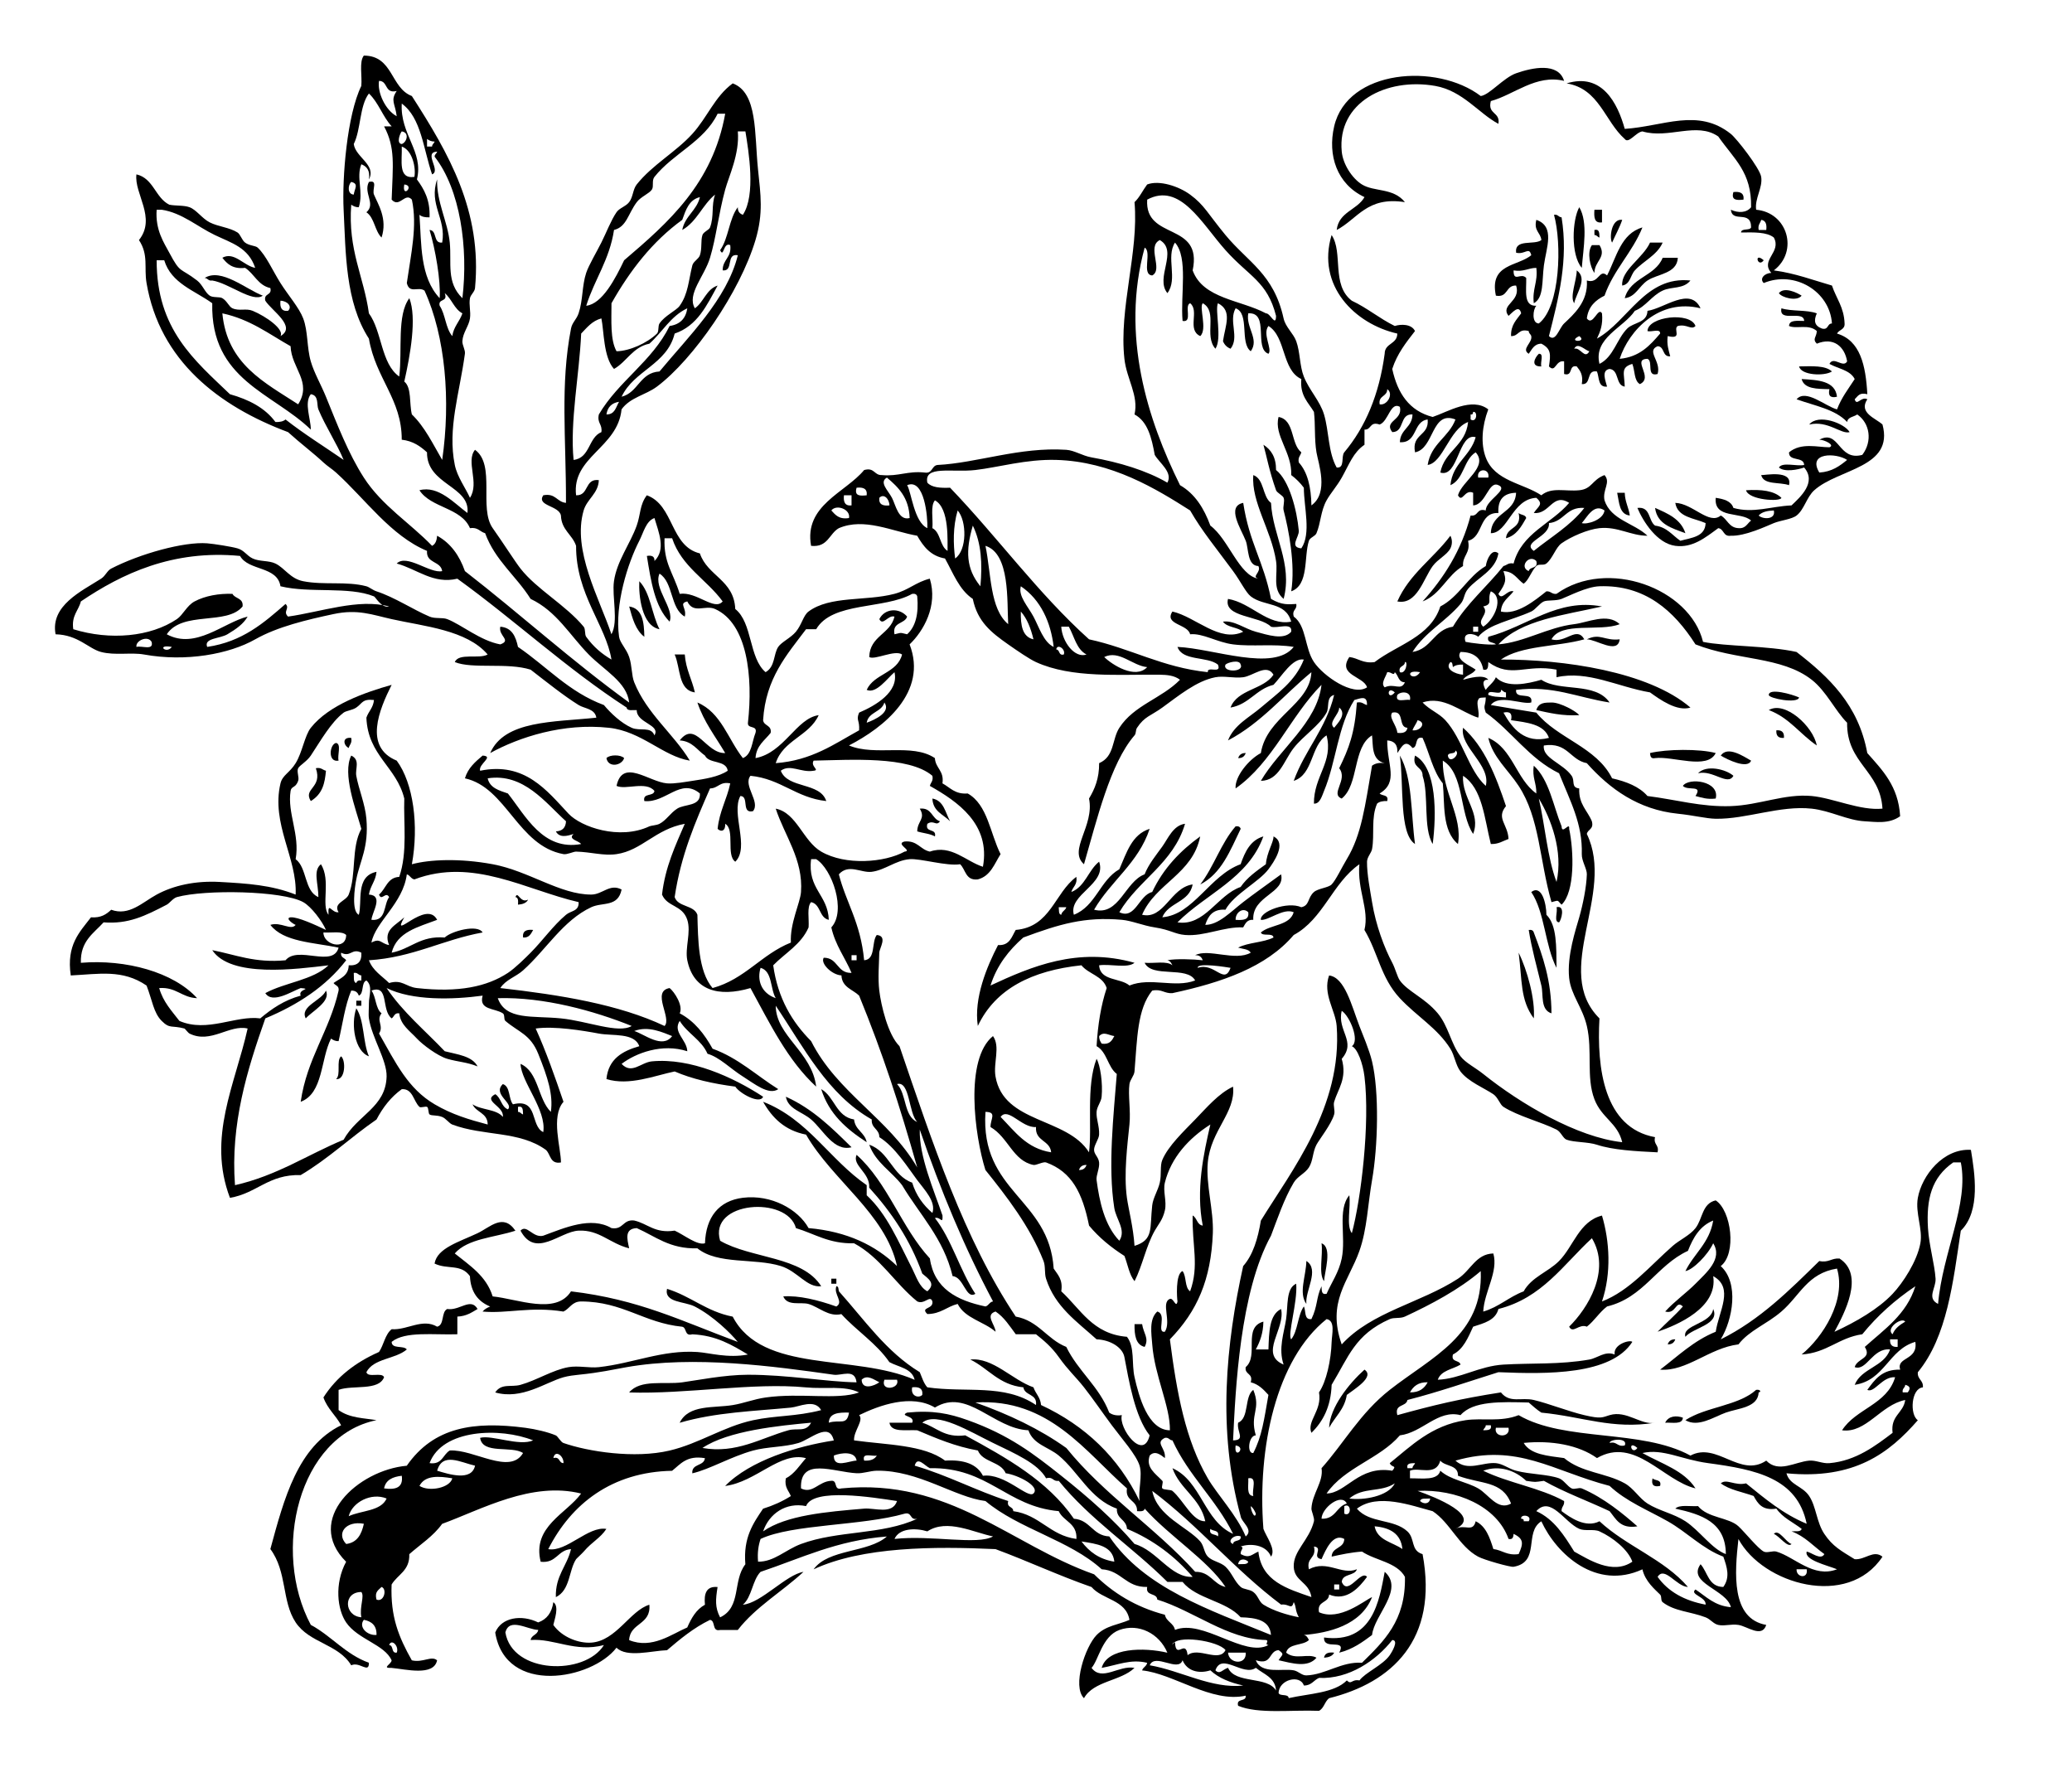 <?xml version="1.0"?>
<svg xmlns:rdf="http://www.w3.org/1999/02/22-rdf-syntax-ns#" xmlns="http://www.w3.org/2000/svg" xmlns:cc="http://web.resource.org/cc/" xmlns:xlink="http://www.w3.org/1999/xlink" xmlns:dc="http://purl.org/dc/elements/1.1/" xmlns:svg="http://www.w3.org/2000/svg" xmlns:inkscape="http://www.inkscape.org/namespaces/inkscape" xmlns:sodipodi="http://sodipodi.sourceforge.net/DTD/sodipodi-0.dtd" xmlns:ns1="http://sozi.baierouge.fr" id="little_flower_xA0_Image_1_" style="enable-background:new 0 0 196.8 170.16" xml:space="preserve" viewBox="0 0 196.8 170.16" version="1.1" y="0px" x="0px">
<g clip-rule="evenodd" fill-rule="evenodd">
	<path d="m148.56 7.68c-2.671-0.645-4.746 1.315-6.96 1.92-0.333 1.293 0.914 1.006 0.72 2.16-1.861-0.981-3.383-3.14-6-3.6-4.656-0.818-9.33 1.582-8.88 6.24 0.115 1.197 0.982 2.538 1.92 3.12 1.155 0.717 2.981 0.297 4.08 1.68-3.61-0.571-4.483 1.596-6.479 2.64 0.194-1.725 1.948-1.891 2.64-3.12-2.626-1.235-3.518-3.978-2.88-6.72 1.259-5.422 9.76-6.049 13.92-2.88 0.82-0.094 2.163-1.737 3.359-2.16 1.52-0.536 4-1.071 4.56 0.72z"/>
	<path d="m148.8 7.92c3.363-1.042 4.839 1.879 5.52 4.32 3.644-0.229 6.946-2.024 10.08 0.48 0.545 0.435 2.753 3.256 2.88 4.08 0.16 1.037-0.631 2.048-0.479 3.12 2.995 0.265 4.053 3.952 1.68 5.76 2.044 0.276 3.719 0.921 5.52 1.44 0.397 1.203 1.145 2.056 1.2 3.6 0.042 0.601-0.537 0.583-0.72 0.96 2.219 0.661 2.729 3.031 2.88 5.76-0.765-0.205-0.911 0.209-1.2 0.48 0.204 0.704 0.604-0.312 1.2 0-0.869 1.3 0.826 1.813 1.44 2.4 1.115 4.114-4.193 4.188-6.48 6.24-0.724 0.649-0.955 1.838-1.68 2.4-0.47 0.364-1.499 0.452-2.16 0.72-0.707 0.287-2.716 1.252-4.08 1.2-0.753 0.114-0.634-0.646-1.2-0.72-1.245 0.913-2.448 1.897-4.08 1.68-1.727-0.23-3.043-2.282-3.6-3.6 1.273-0.154 1.024 1.215 1.68 1.68 1.136 0.145 1.638 0.923 2.4 1.44 1.062-0.298 2.354-0.366 2.399-1.68-1.11-0.489-2.659-0.541-2.88-1.92 1.653 0.047 3.209 2.137 4.32 1.2 0.628 0.332 0.761 1.16 1.68 1.2 0.7 0.06 0.828-0.452 1.2-0.72-0.957-0.882-3.553-0.127-3.359-2.16 0.765 0.115 1.463 0.297 1.68 0.96 1.903 0.536 3.564-0.155 5.52-0.24 0.838-0.806 2.408-2.184 1.2-3.6-0.595 0.209-1.86 0.469-2.399 0 0.332-0.547 1.67-0.089 2.399-0.24-0.036-0.843-1.468-0.292-1.439-1.2 1.155-0.957 2.723-0.481 3.84-0.48 0.575-0.213-0.521-0.73-0.96-0.72 1.915-1.03 1.766 2.071 4.08 1.44 0.988-1.295 0.722-3.011-0.48-3.84-0.319 0.241-0.893 0.227-0.96 0.72-1.112-1.208-3.096-1.544-4.8-2.16 0.875-1.021 2.729 0.665 3.84 0.96 0.415-1.105 1.082-1.958 1.68-2.88-0.428-0.852-1.579-0.981-2.399-1.44 0.395-0.782 1.302 0.439 1.68-0.24-0.233-1.391-1.278-2.339-2.88-1.68-0.45-0.457-0.026-0.603 0-1.2-0.754-0.696-1.957-0.168-2.64-0.48 0.026-0.613 0.804-0.477 1.439-0.48-0.044-1.076-2.434 0.194-2.16-1.2 0.974 0.307 2.433 0.128 3.36 0.48-0.315 0.712-0.213 1.184 0.479 1.44 0.655 0.175 0.483-0.477 0.96-0.48-0.204-3.057-3.543-5.062-6.479-3.84-0.434-0.411 0.073-0.943 0.72-0.96-1.085-1.244 0.999-1.953 0.24-3.36-0.663-0.537-1.902-0.498-3.12-0.48 0.036-0.444 0.812-0.147 0.96-0.48-0.001-1.716-1.783-0.376-1.92-1.68 0.708 0.325 1.486 0.3 1.92-0.24 0.056-3.342-1.596-4.532-3.12-6.72-2.044-1.423-4.724 0.256-7.2-0.48-0.602 0.054-1.321 1.216-1.68 0.72-1.91-1.691-2.42-4.776-5.52-5.28zm18.24 13.92h0.721c0.066-0.547-0.058-0.902-0.48-0.96-0.08 0.325-0.34 0.458-0.24 0.96zm5.76 23.04c1.204-0.075 1.936-0.625 2.64-1.2-1.04-0.688-3.8-0.734-2.64 1.2zm-5.76 4.08c0.366 0.37 1.646 0.428 1.44-0.48-0.61 0.025-1.14 0.136-1.44 0.48z"/>
	<path d="m35.04 17.28c0.895-0.221 0.279 0.716 0.48 1.2 0.379 0.915 1.309 2.29 0.72 4.08-0.65-0.629-0.672-1.888-1.44-2.4 0.934-0.796-0.317-1.836 0.24-2.88z"/>
	<path d="m164.64 18.24c0.628-0.068 1.032 0.087 0.96 0.72-0.63 0.067-1.2 0.081-0.96-0.72z"/>
	<path d="m150 19.68c0.859 1.437 0.383 3.924 0.24 5.76-1.07-1.243-0.91-4.565-0.24-5.76z"/>
	<path d="m151.44 19.92h0.72v1.2c-0.75 0.11-0.77-0.513-0.72-1.2z"/>
	<path d="m154.08 20.88c-0.264 0.776-0.647 1.433-0.96 2.16-0.28-0.378-0.09-2.316 0.96-2.16z"/>
	<path d="m151.44 21.84c0.512-0.112 0.457 0.343 0.48 0.72-0.194-0.046-0.239-0.241-0.48-0.24v-0.48z"/>
	<path d="m157.92 23.04c-0.524 1.197-1.812 1.733-2.641 2.64-0.429 0.469-0.426 1.32-1.2 1.44-0.143-1.426 2.001-2.637 2.641-4.08h1.2z"/>
	<path d="m151.2 23.28h0.721c0.704 1.166-0.477 1.5-0.48 2.64-0.4-0.527-0.74-1.963-0.24-2.64z"/>
	<path d="m159.36 24.48c-0.061 1.509-1.949 1.535-2.88 2.16-0.815 0.547-1.124 1.558-2.16 1.68 0.515-1.965 2.895-2.066 3.601-3.84h1.44z"/>
	<path d="m167.52 24.72c-0.57 0.772-0.97-0.844 0 0z"/>
	<path d="m149.76 25.68c1.084 0.785-0.058 2.162-0.24 3.12-0.45-0.623 0.24-2.154 0.24-3.12z"/>
	<path d="m24.96 28.08c-0.966 0.69-3.209-1.186-4.8-1.44-0.388 0.067-0.414-0.227-0.72-0.24 1.566-0.994 3.959 1.094 5.52 1.68z"/>
	<path d="m168.96 27.84c0.51-0.648 1.767-0.022 2.159 0.24-0.45 0.589-1.92 0.171-2.16-0.24z"/>
	<path d="m146.16 33.6c0.521-0.041 0.109 0.851 0.24 1.2-1.07 0.04-0.62-0.844-0.24-1.2z"/>
	<path d="m170.88 34.8c1.221-0.021 2.505-0.105 3.119 0.48-0.71 0.462-2.93 0.377-3.12-0.48z"/>
	<path d="m171.12 36c1.589 0.092 3.184 0.176 3.36 1.68-0.624 0.144-0.863-0.097-0.72-0.72-1.18-0.026-2.39-0.01-2.64-0.96z"/>
	<path d="m169.92 46.08c-0.878-0.323-2.406 0.005-2.641-0.96 0.34 0.027 3.01-0.535 2.64 0.96z"/>
	<path d="m119.04 45.12c1.06 0.38 0.845 2.036 1.681 2.64 0.162 3.133 2.076 5.744 1.2 9.12-1.126-0.936-0.524-2.333-0.721-3.6-0.45-2.934-2.37-5.588-2.16-8.16z"/>
	<path d="m165.84 46.56c1.452-0.092 2.673 0.046 3.359 0.72-0.06 0.394-3.11 0.224-3.36-0.72z"/>
	<path d="m153.6 46.8h0.72c0.021 0.86 0.373 1.387 0.48 2.16-1.01-0.107-1-1.237-1.2-2.16z"/>
	<path d="m157.2 48.24c1.228 0.533 2.452 1.068 2.88 2.4-1.28-0.48-2.68-0.845-2.88-2.4z"/>
	<path d="m144.24 48.72c0.193 0.206 0.657 0.143 0.721 0.48-0.47 0.811-0.912 1.648-1.921 1.92 0.07-1.128 1.55-0.851 1.2-2.4z"/>
	<path d="m137.76 50.88c0.202 0.393 0.179 0.84 0 1.2-0.298 0.601-1.202 1.026-1.681 1.68-0.886 1.212-1.496 3.724-3.359 3.36 1.15-2.614 3.43-4.09 5.04-6.24z"/>
	<path d="m60.72 55.2c1.069 1.09 1.18 3.14 1.92 4.56-1.708-0.325-1.987-3.248-1.92-4.56z"/>
	<path d="m59.76 57.6c1.256 0.184 1.418 1.461 1.44 2.88-0.822-0.619-1.134-1.746-1.44-2.88z"/>
	<path d="m150.72 60.72c1.254-0.629 1.671 0.167 3.12 0-0.18 1.463-2.19 0.013-3.12 0z"/>
	<path d="m64.08 62.16h0.96c0.103 1.417 0.682 2.358 0.96 3.6-1.615-0.225-1.348-2.332-1.92-3.6z"/>
	<path d="m170.88 66.24c-0.133 0.624-2.89 0.092-2.881-0.24 0.02-0.681 2.19-0.071 2.88 0.24z"/>
	<path d="m150 67.92c-1.616 0.096-2.826-0.214-4.079-0.48 0.221-0.738 0.832-0.709 1.439-0.72 0.84-0.015 2.36 0.843 2.64 1.2z"/>
	<path d="m172.56 70.8c-1.579-1.061-2.626-2.654-4.561-3.36 1.53-0.917 4.22 1.543 4.56 3.36z"/>
	<path d="m168.72 69.36c0.523-0.043 0.764 0.197 0.72 0.72-0.52 0.044-0.76-0.196-0.72-0.72z"/>
	<path d="m33.36 70.08c0.102 0.501-0.165 0.635-0.24 0.96-0.498-0.241-0.658-1.061 0.24-0.96z"/>
	<path d="m141.36 70.08c2.308 0.973 2.64 3.92 4.561 5.28 0.029-0.99-0.418-1.502-0.24-2.64 1.461 1.339 1.832 3.768 2.64 5.76 0.026 0.85 0.794-0.51 0.72 0.24 0.453 2.164 0.554 5.97-0.72 7.2-0.462-0.444-0.189-0.439-0.96-0.24-1.16-4.051-1.108-7.977-3.12-11.04-1.03-1.57-2.45-2.71-2.88-4.56zm6.48 13.68c0.651-2.914-0.531-6.013-1.681-7.92 0.6 2.604 0.81 5.593 1.68 7.92z"/>
	<path d="m31.92 70.56c0.537 0.104 0.097 1.183 0.24 1.68-1.058 0.206-0.86-1.564-0.24-1.68z"/>
	<path d="m162.96 71.52c-0.797 1.629-4.064 0.269-5.761 0.48-0.408 0.088-0.452-0.187-0.479-0.48 1.55-0.377 4.7-0.416 6.24 0z"/>
	<path d="m166.32 72.24c-0.329 0.839-2.258-0.098-2.88-0.48 0.65-0.95 2.15 0.067 2.88 0.48z"/>
	<path d="m118.32 71.52c-0.104 0.295-0.307 0.493-0.72 0.48 0.1-0.295 0.31-0.493 0.72-0.48z"/>
	<path d="m59.28 72c-0.213 0.72-1.515 0.953-1.68 0 0.32-0.342 1.36-0.342 1.68 0z"/>
	<path d="m132.96 71.76c1.209 2.071 1.043 5.517 1.439 8.4-1.53-0.996-1.05-5.589-1.44-8.4z"/>
	<path d="m134.4 71.76c2.093 1.122 2.036 5.624 1.68 8.4-0.935-1.545-0.341-4.619-0.96-6.48 0.02-0.899-1.04-0.725-0.72-1.92z"/>
	<path d="m30 72.96c0.501-0.102 0.635 0.165 0.96 0.24-0.108 1.188-0.321 2.199-1.44 2.88-0.759-1.219 1.134-1.228 0.48-3.12z"/>
	<path d="m164.64 73.68c-0.541 0.997-1.945-0.587-3.36-0.24 0.79-0.841 2.66-0.383 3.36 0.24z"/>
	<path d="m162.96 75.84c-0.825 0.105-1.346-0.095-1.921-0.24 0.724-1.105-0.725-0.46-1.199-0.96 0.55-0.827 3.53-0.475 3.12 1.2z"/>
	<path d="m88.56 75.84c1.086 0.194 1.226 1.334 1.68 2.16-0.631-0.649-1.632-0.928-1.68-2.16z"/>
	<path d="m87.36 76.8c1.168-0.128 1.123 0.957 1.92 1.2-0.36 0.515-0.586-0.172-1.2 0.24-0.255 0.895 0.9 0.38 0.72 1.2-0.454-0.266-1.134-0.306-1.68-0.48 0.007-1.001 0.83-1.184 0.24-2.16z"/>
	<path d="m117.36 78.48c0.279-0.039 0.427 0.053 0.48 0.24-0.992 2.048-1.824 4.256-3.841 5.28 1.29-1.671 1.98-3.945 3.36-5.52z"/>
	<path d="m145.44 84.72c0.998-0.748 1.433 1.12 1.44 2.16 1.01 0.989 0.938 3.062 0.96 5.04-1.1-2.099-1.11-5.294-2.4-7.2z"/>
	<path d="m147.84 86.16c0.884-0.221 0.436 1.266 0.239 1.439-0.53-0.029-0.1-1.017-0.24-1.439z"/>
	<path d="m50.64 88.32c-0.209 0.351-0.359 0.761-0.96 0.72-0.072-0.633 0.332-0.788 0.96-0.72z"/>
	<path d="m145.2 88.32c0.279-0.039 0.428 0.053 0.48 0.239 0.861 2.259 1.67 4.57 1.68 7.681-1.073-0.337-0.751-1.776-0.96-2.641-0.42-1.728-0.94-3.597-1.2-5.279z"/>
	<path d="m144.24 90.48c0.809 1.616 1.594 4.453 1.44 6.239-1.31-1.777-1.09-3.605-1.44-6.239z"/>
	<path d="m30.96 94.08c0.476 1.043-1.274 1.92-1.92 2.64-0.587-1.155 1.511-1.684 1.92-2.64z"/>
	<path d="m33.84 95.04h0.48v0.479h-0.48v-0.479z"/>
	<path d="m33.84 95.76c0.777 1.144 0.611 3.229 1.2 4.561-1.332-0.469-1.737-3.008-1.2-4.56z"/>
	<path d="m32.4 100.32c0.471 0.408 0.396 2.301-0.48 2.16 0.491-0.39-0.011-1.77 0.48-2.16z"/>
	<path d="m78 103.44c1.279 0.721 1.396 2.604 3.12 2.88 0.103 1.017 1.018 1.223 1.2 2.16-1.894-1.23-3.579-2.66-4.32-5.04z"/>
	<path d="m74.64 104.16c2.544 1.136 4.386 2.974 6.24 4.8-1.699 0.422-2.658-1.618-3.84-2.64-0.853-0.74-2.184-0.97-2.4-2.16z"/>
	<path d="m125.52 118.08c1.066 0.387 0.278 2.751 0.24 3.6-0.55-0.73-0.08-2.48-0.24-3.6z"/>
	<path d="m124.08 119.76c1.291 0.821-0.14 2.834 0 4.08-0.76-1.04-0.03-2.64 0-4.08z"/>
	<path d="m78.96 121.44h0.48v0.479h-0.48v-0.48z"/>
	<path d="m45.36 124.32c-0.554 0.325-1.07 0.689-1.92 0.72v1.68c-2.242 0.078-4.958-0.318-6.24 0.721 0.005 0.715 1.132 0.308 1.44 0.72-1.071 0.929-3.164 0.837-3.84 2.16 0.15 0.569 1.478-0.037 1.68 0.479-0.515 1.325-2.968 0.713-4.32 1.2v1.92c1.07 0.782 2.479 0.757 3.6 0.96-7.403 1.491-9.989 12.413-6.24 19.44 1.974 1.065 3.288 2.792 5.52 3.6 0.018 1.075-0.889-0.146-1.68 0.24-1.219-2.028-3.969-2.102-5.28-4.08-1.334-2.016-0.791-4.792-2.4-6.96 1.317-4.843 2.602-9.719 6.72-11.76-0.503-0.937-1.309-1.571-1.68-2.641 1.246-1.953 3.062-3.338 5.28-4.319 0.455-0.666 0.571-1.669 1.2-2.16 1.472 0.106 2.925-1.067 4.32-0.24 0.719-0.161 0.363-1.396 0.96-1.68 1.171 0.19 2.229-1.13 2.88 0z"/>
	<path d="m162.72 124.32c0.668 1.473-1.911 1.765-2.641 2.64-0.34-1.14 2.46-1.22 2.64-2.64z"/>
	<path d="m107.76 125.76h0.72c0.126 0.882 0.687 1.328 0.24 2.16-0.84-0.2-0.98-1.1-0.96-2.16z"/>
	<path d="m159.12 127.2c-0.104 0.295-0.307 0.492-0.72 0.479 0.1-0.3 0.31-0.49 0.72-0.48z"/>
	<path d="m129.6 130.08c1.023 0.686-1.008 1.874-1.68 2.4-0.219 1.381-1.125 2.075-1.681 3.119 0.07-1.93 1.88-4.19 3.36-5.52z"/>
	<path d="m166.8 132c0.429-0.067 0.492 0.227 0.239 0.24-0.066 1.455-1.963 1.503-3.119 1.92-1.15 0.414-2.629 1.438-3.841 0.72 1.93-1.27 5.04-1.36 6.72-2.88z"/>
	<path d="m159.84 134.64c-0.034 0.687-1.001 0.439-1.681 0.48 0.32-0.66 1.07-0.7 1.68-0.48z"/>
	<path d="m156.96 140.4c0.224 0.256 0.885 0.074 0.72 0.72-0.62 0.14-0.86-0.1-0.72-0.72z"/>
	<path d="m131.52 149.28c1.894 1.681-0.997 4.092-1.2 6-0.916 0.684-1.84 1.359-3.12 1.68 0.754-1.422-1.521-0.151-1.439-1.44 4.62 0.61 5.24-3.49 5.76-6.24z"/>
	<path d="m126.72 156.96c-0.158 0.322-0.514 0.447-0.96 0.48 0.06-0.42 0.41-0.55 0.96-0.48z"/>
	<path d="m79.44 122.16c0.233 0.007 0.187 0.294 0.24 0.479 2.42 2.7 4.494 5.746 7.68 7.681 0.215 0.505 0.373 1.066 0.72 1.439 3.708 0.537 7.286-0.37 10.32 1.681 0.137-1.097-1.067-0.854-1.2-1.681-2.327-0.232-3.321-1.799-5.04-2.64 2.145-0.223 3.982 1.937 6 2.64 0.199 0.601 0.658 0.942 0.72 1.681 4.202 1.957 7.35 4.97 9.359 9.119-0.147-0.965 0.289-2.417 0-3.359-0.315-1.031-1.697-2.572-2.64-3.84-0.874-1.176-1.828-2.573-2.64-3.601-0.821-1.038-1.502-1.613-2.4-2.88-0.667-0.94-1.398-1.554-2.16-2.16h-1.92c-0.581-0.778-1.101-1.619-1.92-2.16-1.046 0.333-0.024 1.24 0 1.921-1.109-0.972-2.901-1.26-3.6-2.641-1.025 0.255-1.607 0.953-2.88 0.96-0.713-0.691 0.601-0.416 0.48-1.2-0.221-0.653-0.75 0.336-1.44 0-2.126-1.713-3.499-4.181-6-5.52-2.378 0.059-3.735-0.904-5.52-1.44-0.822-3.092-8.333-2.569-7.2 1.2 2.936 1.705 7.814 1.466 9.6 4.32-1.375 0.155-2.217-1.417-3.84-1.92-2.496-0.774-5.989-0.114-7.92-1.681-2.633 0.073-3.981-1.138-5.76-1.92-1.172 0.058-0.924 1.002-0.72 1.92-1.852-0.465-2.82-1.77-4.8-1.68-1.79 0.081-4.095 2.679-5.52 0 0.588-0.649 1.174 0.732 2.16 0.48 2.027-0.747 4.531-1.86 6.48-0.721 1.145 0.186 1.065-0.854 2.16-0.72 1.3 0.301 1.953 1.247 3.84 0.96 0.881 0.392 2.146 1.434 2.88 1.2 0.086-2.468 1.306-4.037 3.6-4.32 2.699-0.332 5.244 1.091 6.24 2.88 3.679 0.321 6.36 1.641 8.4 3.601-1.103-4.978-6.126-8.114-8.64-12.48-2.01-0.391-3.214-1.585-4.08-3.12 4.263 1.657 6.33 5.511 9.84 7.92v0.96c1.942 1.812 2.956 4.296 4.32 6.961 0.375 0.731 0.667 1.752 1.44 2.159 0.839-0.741 0.092-1.195-0.48-1.68-1.161-3.239-2.949-5.852-5.04-8.16 0.091-1.438-1.65-2.099-1.2-3.12 2.958 2.643 4.268 6.934 6.96 9.84 0.408 2.873 2.569 3.991 5.28 4.561 0.315-0.085 0.377-0.423 0.72-0.48-2.696-5.063-4.976-10.543-6.96-16.319-0.063 2.545 1.327 5.712 2.16 8.16 0.043 0.92-0.196 0.087-0.72 0.239 1.609 2.071 2.376 4.984 3.84 7.2-0.901 0.571-1.103-1.61-2.16-1.68-0.87-3.609-3.127-5.833-4.8-8.641-1.004-1.315-2.504-2.135-3.12-3.84 1.91 0.649 2.184 2.937 4.08 3.601 0.376 1.224 1.06 2.14 1.92 2.88 0.366-1.073-0.754-2.198-1.44-3.12-0.907-1.22-2.116-3.153-3.6-4.08 0-0.801-0.781-0.819-0.72-1.68-4.235-2.404-6.443-6.837-9.12-10.801 0.017 2.879 3.448 4.38 3.84 7.681-2.71-2.49-4.4-6-6.24-9.36-3.058 0.9-5.412 0.215-6-2.64-0.24-1.167 0.382-2.672 0-3.84-0.469-1.437-1.89-1.194-2.4-2.4 0.309-2.651 1.273-4.647 2.16-6.72-2.802 0.514-4.075 2.53-6.48 2.88-1.243 0.181-2.397-0.203-3.84-0.24-0.248-0.006-0.861 0.302-1.2 0.24-4.339-0.792-5.415-6.331-9.36-7.2 0.292-0.988 0.989-1.571 1.68-2.16 1.141 0.075-0.428 0.803-0.24 1.44 4.257-0.872 6.342 1.889 8.4 4.08 1.188 1.265 4.832 2.534 7.68 1.2 0.166-0.078 0.681-0.096 0.96-0.24 0.644-0.333 1.021-1.016 1.68-1.44 0.72-0.463 2.234-0.188 2.16-1.44-1.839-1.535-3.232 0.928-5.28 0.72-0.178-0.818 0.884-0.396 0.96-0.96-0.781-0.969-2.734-0.072-3.6-0.48 0.568-2.66 3.068-0.381 4.8-0.24 0.692 0.057 1.782-0.148 2.4-0.24 1.152-0.172 2.505-0.378 3.36-0.96-0.149-1.051-1.775-0.625-2.16-1.44-0.753-0.527-1.196-1.364-2.4-1.44 1.521-1.965 2.472 1.277 4.32 1.2-0.918-1.562-2.019-2.941-2.64-4.8 2.255 0.945 2.909 3.491 4.32 5.28 0.859-0.34 0.853-1.548 1.2-2.4 0.211-0.771-0.792-0.329-0.72-0.96 0.486-4.333-0.036-9.413-3.12-10.8-0.937-0.421-2.049 0.509-2.64-0.72-0.856 0.204-0.029 0.591-0.24 1.44-1.393-0.767-1.071-3.249-2.4-4.08-0.61 1.373 1.443 3.302 0.96 4.56-1.401-1.399-1.773-3.827-2.16-6.24 0.481-0.082 0.751 0.049 0.72 0.48 1.111-1.086 0.41-2.709 0-4.08-0.807 0.286-1.025 1.354-1.44 2.16-1.091 2.115-2.352 6.069-1.92 9.12 0.081 0.571 0.696 1.133 0.96 1.92 0.277 0.826 0.219 1.749 0.479 2.4 1.196 2.983 3.76 4.92 5.28 7.44-2.552-0.414-4.555-2.78-7.68-3.12-4.348-0.473-8.53 0.887-11.28 2.4 1.358-3.122 6.034-2.926 10.08-3.36-0.134-0.863-1.116-0.85-1.68-1.2-1.397-0.867-3.051-2.193-4.56-3.36-2.226-0.703-5.515-0.039-7.2-0.72 0.374-0.906 2.302-0.258 3.12-0.72-1.986-2.331-6.014-2.668-9.12-3.36-1.84-0.41-3.216-0.973-5.52-0.48-2.517 0.539-5.312 1.193-7.44 2.4-2.46 1.396-6.568 2.163-10.56 1.44-1.212-0.22-2.751 0.109-4.08-0.24-1.198-0.315-2.182-1.629-4.32-1.68-0.512-2.725 2.443-4.082 4.32-5.28 0.434-0.277 0.569-0.758 0.96-0.96 2.739-1.413 6.922-2.573 9.12-2.4 0.625 0.049 2.31 0.314 2.88 0.48 0.653 0.19 0.86 0.684 1.44 0.96 0.643 0.306 1.538 0.178 2.16 0.48 0.895 0.434 1.401 1.438 2.64 1.68 1.999 0.391 4.106-0.023 6 0.48 0.282 0.075 0.582 0.355 0.96 0.48 1.738 0.571 3.466 1.731 5.04 2.4 0.529 0.225 1.218 0.063 1.68 0.24 1.336 0.512 3.154 2.059 5.04 2.4 1.106-0.395-0.204-0.803 0-1.68 1.114 0.086 1.465 0.935 1.68 1.92 2.715 1.844 4.83 4.29 8.16 5.52 0.654 0.782 1.63 1.709 2.64 2.16 0.789 0.352 1.831-0.162 2.16 0.72 0.614-1.023-1.708-1.166-1.68-2.4-0.38-0.02-0.916 0.115-0.96-0.24-5.728-3.713-10.599-8.281-16.08-12.24-2.28 0.552-3.835-0.922-5.76-1.44 0.96-0.955 3.169 0.986 4.32 0.72-0.14-0.98-1.533-0.707-1.44-1.92-3.434-1.426-5.869-4.933-8.64-7.44-0.375-0.339-0.817-0.603-1.2-0.96-1.019-0.949-2.153-1.787-3.36-2.88-6.589-2.465-12.185-6.785-13.44-14.16-0.252-1.482 0.212-2.663-0.72-4.08 1.685-2.118-0.476-4.405-0.24-6.24 1.626 0.374 1.783 2.217 3.12 2.88 0.593 0.124 1.374 0.041 1.92 0.24 0.654 0.239 1.201 1.076 1.92 1.44 0.816 0.412 1.887 0.479 2.64 0.96 0.277 0.177 0.406 0.721 0.72 0.96 0.403 0.307 0.988 0.28 1.2 0.48 0.814 0.769 1.407 2.167 2.16 3.36 0.736 1.167 1.772 2.34 2.16 3.36 0.467 1.229 0.335 2.75 0.72 4.08 0.314 1.084 0.978 2.225 1.44 3.36 1.074 2.636 2.125 5.389 3.6 7.68 1.721 2.673 4.441 4.351 6.48 6.48 0.322-0.158 0.447-0.513 0.48-0.96 1.292 0.708 2.119 1.881 2.64 3.36 5.271 4.089 10.168 8.552 15.6 12.48-0.21-1.934-2.359-3.051-3.84-4.56-1.823-1.858-3.051-4.113-5.52-5.28-1.356-2.164-3.38-3.66-4.32-6.24-0.502-0.138-0.685-0.595-1.44-0.48-0.837-1.963-3.697-1.903-4.8-3.6 1.809-0.486 3.338 1.271 4.56 2.16 0.302-2.565-3.879-2.665-3.84-5.76-0.628-0.572-1.323-1.077-2.4-1.2 0.015-3.844-2.471-5.799-3.12-9.6-2.251-3.482-2.195-8.148-2.4-12.24-0.153-3.046 0.325-8.986 1.68-11.76 0.089-0.952-0.22-2.3 0.24-2.88 2.794 0.006 2.525 3.075 4.56 3.84 3.493 5.436 6.694 10.915 6 18.24-0.035 0.365-0.418 0.624-0.48 0.96-0.117 0.632 0.094 1.247 0 1.92-0.103 0.73-0.678 1.353-0.72 2.16-0.02 0.384 0.291 0.827 0.24 1.2-0.518 3.81-1.664 7.095-0.96 10.56 0.229 1.127 1.01 2.167 1.44 3.12 0.932-1.419-0.427-3.458 0.48-4.56 1.988 1.438 0.335 5.545 1.68 7.44 0.948 1.335 2.128 3.186 2.64 3.84 1.541 1.97 4.302 3.469 6 5.52 0.193 0.233 0.079 0.738 0.24 0.96 0.721 0.99 1.48 1.615 2.4 2.16-0.523-3.248-3.386-6.207-3.36-10.8-0.361-1.079-1.388-1.492-1.44-2.88-0.174-0.955-2.34-0.897-1.68-1.92 1.191-0.231 1.28 0.64 2.16 0.72 0.016-6.191-0.562-11.177 0.479-16.56 0.112-0.577 0.523-0.859 0.72-1.44 0.419-1.236 0.316-2.621 0.72-3.84 0.24-0.726 1.008-2.015 1.44-2.88 0.491-0.984 0.922-2.121 1.44-2.88 0.28-0.411 0.867-0.535 1.2-0.96 0.378-0.483 0.351-1.217 0.72-1.68 1.487-1.869 3.707-3.072 5.28-4.8 1.437-1.579 2.128-3.548 3.84-4.8 2.384 0.891 2.051 4.766 2.4 8.16 0.248 2.414 0.527 4.15-0.24 6.72-1.474 4.934-5.901 11.332-9.36 13.92-1.072 0.802-2.535 1.012-3.36 2.16-0.361 3.666-4.744 4.499-4.32 8.16 1.251 0.051 0.787-1.613 2.16-1.44-0.036 1.264-1.121 1.791-1.44 2.88-1.107 3.787 1.5 8.367 2.64 11.76 0.688-1.232 0.033-3.574 0.24-5.04 0.271-1.917 1.547-3.56 2.16-5.28 0.38-1.066 0.272-1.968 0.96-2.88 2.592 0.928 2.208 4.832 5.04 5.52 0.724 2.156 3.242 2.518 3.36 5.28 1.651 1.31 1.281 4.639 2.88 6 0.922-0.519 0.74-1.709 1.2-2.4 0.305-0.458 1.202-0.861 1.68-1.44 0.567-0.687 0.706-1.553 1.2-1.92 2.046-1.522 5.438-0.962 8.16-1.68 1.35-0.356 2.058-1.124 3.36-1.44 0.787 2.577-0.6 4.978-1.92 6.24 1.749 4.542-2.44 7.895-5.76 9.6 2.522 1.054 5.984-0.258 8.16 1.2 0.062 0.979 0.895 1.186 0.72 2.4 0.729 0.391 1.183 1.058 2.4 0.96 1.894 1.066 2.128 3.792 3.12 5.76-0.587 0.933-0.953 2.087-2.16 2.4-1.174 0.134-1.148-0.932-1.68-1.44-1.258 0.206-3.802-0.565-4.8-0.48-1.335 0.114-2.32 1.034-3.6 1.2-0.993 0.129-2.197-0.802-3.12 0.24 0.671 2.653 2.071 4.585 2.4 8.16 1.126-0.074 0.68-1.721 1.2-2.4 1.067 0.093 0.25 1.254 0.24 1.681-0.026 1.09-0.14 2.443 0 3.6 0.168 1.396 0.821 4.196 1.92 5.28 3.116 9.124 6.14 18.34 11.04 25.68 2.166 0.395 2.964 2.156 4.8 2.88 1.127 2.313 3.125 3.756 4.08 6.24 0.278 0.201 0.644 0.316 1.2 0.24-0.353 1.203 2.037 4.437 2.64 1.92-1.418-1.777-1.984-5.276-2.399-7.44-0.176-0.914-1.335-1.63-2.641-1.68-1.896-1.711-3.95-3.099-4.8-5.76-0.165-0.52-0.035-1.156-0.24-1.681-1.286-3.291-3.547-6.18-5.52-8.64-1.03-3.298-1.99-10.52 0.72-12.72 0.72 1.01 0.017 2.546 0.24 3.84 0.775 4.484 6.787 3.859 8.88 7.2 0.312-2.33-0.295-6.276 0.72-8.881 0.359 0.628 0.6 2.335 0.48 3.601-0.049 0.516-0.448 0.923-0.48 1.439-0.043 0.703 0.276 1.346 0.24 2.16-0.019 0.424-0.479 0.995-0.479 1.44-0.001 0.445 0.421 0.669 0.479 1.2 0.062 0.553-0.301 1.222-0.24 1.68 0.265 2.005 0.75 4.288 2.16 5.76 0.673-1.021-0.307-2.019-0.479-3.12-0.618-3.921-0.066-8.807 0.239-12.72-0.864-0.655-0.931-2.109-1.92-2.64 0.119-2.042 0.421-3.899 0.96-5.521-0.364-1.155-1.722-1.318-2.399-2.16-4.701 0.5-8.17 2.23-9.84 5.761-0.401-2.644 0.878-5.681 1.92-7.681 1.108 0.068 1.293-0.786 1.68-1.439 3.321-0.279 3.685-3.516 5.76-5.041 0.115 0.755-0.342 0.938-0.479 1.44 1.321-0.519 1.609-2.07 2.64-2.88 0.758 2.144-2.95 3.096-2.4 5.04 2.076-0.805 2.482-3.278 4.32-4.32 0.686-1.554 1.177-3.304 2.88-3.84-1.07 3.249-3.693 4.946-5.279 7.68 2.384 0.621 2.932-2.667 4.8-3.36 0.379-0.964 1.087-1.816 1.68-2.64 0.537-0.747 1.038-2.023 2.16-2.16-1.114 3.766-4.433 5.327-6.24 8.399 1.523 0.733 1.849-1.62 3.12-1.919 1.048-2.232 2.655-3.905 4.56-5.28-0.724 3.596-4.215 4.425-5.52 7.44 2.092 0.489 2.698-2.58 4.8-2.88-0.295 1.705-2.305 1.695-2.88 3.12 2.964-0.237 4.504-3.976 7.44-5.04 0.415-1.185 0.922-2.278 2.159-2.64-1.441 3.999-5.445 5.435-8.159 8.16 2.584 0.402 3.792-2.591 6-3.359 0.617-0.903 1.517-1.523 2.399-2.16 0.078-1.121 0.75-2.107 0.721-2.64 1.31 0.631 0.001 2.477-0.48 3.12-0.896 1.197-3.301 2.391-4.08 3.84-1.203-0.084-1.644 0.596-1.92 1.439 1.25 0.013 2.444-1.261 3.6-2.16 1.025-0.797 2.382-1.741 3.601-2.64 0.44 1.804-2.769 2.029-2.641 4.32-0.601-0.041-0.751 0.368-0.96 0.72-1.855-0.082-3.669 0.872-5.52 0.72-0.971-0.079-1.392-0.493-2.88-0.72-1.108-0.169-2.183-0.637-3.12-0.72-3.549-0.316-5.962 0.42-9.36 1.68-1.363 1.197-2.5 2.619-3.12 4.56 3.903-1.816 8.28-3.681 13.68-2.159-0.647 0.553-2.315 0.085-3.36 0.239 0.088 1.513 2.024 1.176 2.88 1.92 2-0.809 4.305 0.263 6.24-0.479-0.756-1.404-4.11-0.21-4.8-1.68 0.882 0.077 2.125-0.205 2.64 0.239-0.106-0.213-0.211-0.429-0.479-0.479 0.751-0.162 2.515-0.099 3.359 0-0.104-0.296-0.307-0.493-0.72-0.48 1.275-0.666 3.812 0.604 5.28-0.239-0.203-0.357-0.773-0.348-1.2-0.48 0.94-0.499 2.405-0.475 3.36-0.96-0.062-0.498-1.055-0.065-1.2-0.48 0.906-0.773 2.736-0.622 3.12-1.92-0.975-0.438-2.391 0.81-3.12 0.721-0.12-0.798 2.535-1.783 3.84-1.2 0.8-0.154 0.583-0.901 1.2-1.44 0.397-0.347 1.374-0.408 1.68-0.72 0.408-0.416 0.961-1.61 1.44-2.4 1.411-2.326 1.733-5.045 2.399-8.88 0.278-0.202 0.644-0.317 1.2-0.24-1.286-0.3-1.084-1.72-1.2-2.64-1.853 1.107-1.232 4.688-2.88 6-1.14-0.436 0.635-1.772-0.24-2.88 0.92-1.88 1.479-3.309 1.681-6.24 0.501-0.102 0.635 0.164 0.96 0.24 0.034-0.965-0.616-0.635-1.2-0.48-1.561 2.425-1.737 5.919-2.88 8.64-0.18 0.428-0.387 1.251-0.96 1.2-0.023-2.605 1.867-3.954 1.199-6.48-1.519 0.961-1.24 3.72-3.119 4.32 1.065-2.935 3.059-4.941 3.84-8.16-0.789 0.197-0.436 1.168-0.721 1.68-0.69 1.245-2.197 2.183-3.119 3.36-0.941 1.201-1.381 3.091-3.12 3.12 1.775-3.031 5.344-5.527 5.76-9.12-2.983 3.017-4.634 7.366-8.16 9.84-0.091-1.106 1.224-2.735 2.4-3.36 0.554-3.456 4.663-4.603 4.8-7.68-2.634 2.167-4.771 4.83-7.92 6.48 0.562-1.468 2.03-2.187 3.12-3.12 1.541-1.32 3.271-2.478 4.08-4.56-1.057-0.192-2.073 1.56-2.88 2.4-1.664 0.417-2.31 1.851-4.08 2.16 0.651-1.748 3.118-1.681 4.08-3.12-0.651-1.108-1.924 0.118-2.881 0.24-0.901 0.115-1.818-0.157-2.64 0-1.803 0.345-3.54 1.798-5.04 2.88-1.097 0.791-1.691 0.84-2.4 1.92-0.159 0.242-0.062 0.516-0.239 0.72-2.309 2.663-3.573 8.019-4.8 12.24-1.536-1.352 1.017-3.623 0.479-6.24 0.54-0.9 0.972-1.908 0.96-3.36 1.479-0.637 1.204-2.25 1.92-3.36 1.392-2.157 4.013-2.776 5.76-4.56-0.533-0.415-1.254-0.472-1.92-0.48-3.827-0.047-8.341 0.361-11.76-1.2-0.624-0.285-1.792-1.085-2.64-1.68-1.635-1.147-2.909-2.16-3.36-4.32-1.294-0.865-1.866-2.454-2.64-3.84-1.367-0.233-2.057-1.144-2.64-2.16-2.378-0.415-5.033-1.751-7.44-0.72-0.924 0.516-1.03 1.85-2.64 1.68-0.695-3.854 3.253-5.039 5.04-7.2 0.995-0.275 0.935 0.505 1.68 0.48 1.586 0.146 2.46-0.419 4.08-0.24 0.753 0.114 0.634-0.646 1.2-0.72 3.763-0.186 7.804-1.732 12.24-1.44 0.771 0.05 1.517 0.564 2.4 0.72 2.642 0.466 5.233 1.251 7.2 2.4 0.55-0.98-0.765-1.875-1.2-2.64-0.293-1.627-0.668-3.172-1.92-3.84 0.414-1.791-0.749-3.361-0.96-5.28-0.532-4.833 1.38-10.104 0.96-14.88 0.492-0.468 0.788-1.132 1.2-1.68 1.148-0.444 3.002 0.17 4.079 0.96 1.361 0.998 1.666 1.788 3.36 3.84 2.138 2.59 4.592 3.687 5.521 7.92 0.181 0.824 0.93 1.422 1.199 2.16 0.379 1.036 0.319 2.349 0.721 3.36 0.517 1.306 1.529 2.3 1.92 3.6 0.478 1.592 0.386 3.596 1.2 5.04 0.807 0.087 0.399-1.04 0.72-1.44 2.008-2.392 3.319-5.48 3.84-9.36 0.005-1.036 1.195-0.884 1.2-1.92-4.028-0.911-7.694-4.545-6.24-9.36 1.126 1.673-0.057 4.728 1.92 6.24 1.471 0.689 2.629 1.691 4.08 2.4 0.574-0.189 1.596-0.203 1.92 0.48-0.84 1.08-1.692 2.148-2.16 3.6 0.5 2.3 1.61 3.99 3.84 4.56 1.404-0.466 3.726-1.929 5.28-0.72-0.607 1.608-0.723 3.271-0.24 4.56 0.848 2.264 3.544 2.443 5.28 3.6 0.979-0.812 2.271-0.348 3.6-0.48 1.233-0.123 1.197-0.985 2.4-1.44 0.63 0.701-0.213 1.383 0 2.4 0.612 1.867 2.808 2.153 4.08 3.36-1.586 0.006-2.816-0.896-4.56-0.72-1.091 0.11-2.703 0.804-3.601 1.44-0.552 0.391-0.836 1.428-1.439 1.92-0.272 0.221-0.73-0.005-0.96 0.24-0.513 0.544-0.709 1.336-1.2 1.68-0.619-0.421-0.913-1.167-1.92-1.2 0.252 0.765 0.318 1.055-0.48 2.16 0.337 0.699 0.827-0.425 1.44-0.24-0.448 0.592-1.146 0.935-1.2 1.92 1.523 0.355 3.23-1.054 4.32-1.92 0.43-0.031 0.506 0.293 0.96 0.24 4.813-3.447 12.674-0.532 13.92 4.56 2.124 0.44 6.19 0.356 8.88 0.96 3.068 2.372 5.875 5.004 6.72 9.6 1.425 1.615 2.951 3.129 3.12 6-1.062 0.761-2.323 0.535-3.36 0.48-1.656-0.087-3.253-1.006-5.04-1.2-3.004-0.326-6.216 1.008-9.119 0.96-0.909-0.015-2.076-0.324-3.601-0.48-3.757-0.384-6.471-2.367-8.64-4.8-1.61-0.31-1.817-2.023-4.08-1.68-0.181 1.198 1.822 1.697 2.64 2.88 0.338 0.488-0.084 1.116 0.72 1.2-0.068 1.509 0.785 2.095 1.2 3.12 0.206 0.766-0.378 0.742-0.479 1.2 2.755 5.695-3.354 12.981 1.2 17.52-0.262 4.711 0.42 10.39 5.279 11.28-0.174 0.734 0.414 0.706 0.24 1.44-2.137-0.104-4.259-0.224-5.76-0.721-0.837-0.276-2.194-0.221-2.88-0.479-0.353-0.134-0.527-0.743-0.96-0.96-1.46-0.731-3.645-1.269-5.04-2.16-0.334-0.213-0.508-0.894-0.96-1.2-0.852-0.577-2.385-1.192-3.12-2.16-0.461-0.605-0.555-1.515-0.96-2.16-1.236-1.968-3.195-3.076-4.8-4.8-1.818-1.951-2.061-4.312-3.36-6.479 0.479-1.967-0.703-3.79-0.48-6.24-2.548 1.771-3.43 5.21-6.239 6.72-2.609 3.071-6.848 4.513-11.521 5.521-0.772 0.053-1.016-0.425-1.92-0.24-1.425 1.758-1.417 4.537-1.68 7.68-0.033 0.4-0.423 0.78-0.48 1.2-0.143 1.039 0.133 2.515 0 3.84-0.182 1.823-0.558 4.677-0.24 6.96 0.15 1.078 0.612 2.815 0.721 4.561 1.84-0.568 1.438-1.656 1.68-3.84 0.079-0.715 0.551-1.422 0.72-2.16 0.18-0.783 0.005-1.6 0.24-2.16 0.555-1.322 2.03-2.716 3.12-3.84 1.078-1.112 2.221-2.475 3.6-3.12 0.259 2.485-2.121 4.124-2.399 7.2-0.193 2.132 0.566 4.527 0.479 6.72-0.174 4.409-1.477 7.4-4.08 10.08 0.658 5.121 1.482 9.555 3.601 13.2 0.89 1.531 2.75 3.481 3.6 5.52 0.784-0.646-0.402-1.342-0.479-1.92-2.237-8.196-1.385-16.391 0.239-23.76 0.938-1.062 1.396-2.604 1.681-4.32 2.941-4.78 7.757-10.844 7.2-18.479-0.109-1.489-1.351-3.039-0.721-4.801 1.493 0.169 2.146 2.886 2.88 4.801 0.301 0.782 0.933 2.247 1.2 3.359 0.692 2.879 0.564 8.076 0 11.28-0.4 2.272-0.462 4.632-1.2 6.72-1.019 2.886-3.115 4.825-1.68 8.88 2.826-3.094 7.482-3.93 11.04-6.239 1.222-0.794 1.692-2.353 3.36-2.4 0.495 1.741-0.853 3.595-0.96 5.52 1.49-0.429 2.441-1.397 3.84-1.92 0.748-1.363 2.312-1.827 3.359-2.88 1.374-1.38 1.909-3.777 4.08-4.319 0.729 2.436 0.905 5.475 0 8.159 2.614-1.01 4.566-3.389 6.721-5.279 0.645-0.566 1.627-0.999 2.159-1.681 0.692-0.886 0.617-2.345 1.921-2.64 1.483 0.959 2.012 5.06 0.479 6.24 1.762 1.605 1.142 5.09 0 6.96 3.74-1.86 6.529-4.671 9.36-7.44 0.904 0.185 1.146-0.293 1.92-0.24 2.426 1.565 0.447 5.228-0.48 6.961 2.08-0.956 4.163-2.168 5.521-3.601 1.004-1.06 2.323-3.098 2.64-4.8 0.25-1.346-0.499-2.871-0.24-4.32 0.381-2.13 2.418-4.711 5.04-4.56 0.352 2.148 0.963 5.812-0.96 7.68-0.726 4.856-1.301 10.081-4.08 13.44-0.062 0.702 0.543 0.737 0.48 1.439-1.115 0.08-1.271 2.591-0.48 3.12-2.724 3.116-6.02 5.66-12.479 5.04 0.307 1.125 1.515 1.185 2.16 2.16 0.674 1.019 0.696 2.492 1.439 3.6 0.793 1.183 1.575 1.592 2.88 2.4 1.004 0.078 1.779-0.926 2.641-0.24-3.285 4.968-11.368 2.616-13.681-1.68-0.357 3.223-0.719 7.565 2.641 8.16-0.403 1.277-1.811 0.124-2.641 0-0.719-0.107-1.333 0.132-1.92 0-0.464-0.105-0.722-0.537-1.2-0.721-1.448-0.555-2.959-0.564-4.079-1.439-0.205-0.16-0.063-0.543-0.24-0.72-0.488-0.489-1.419-1.248-1.681-2.4-4.375 2.02-8.143-1.411-9.6-4.56-1.669 1.035-0.06 3.873-2.64 4.319-0.296 0.052-2.78-0.647-3.36-0.96-1.819-0.98-2.661-3.226-4.32-4.32-2.054-0.544-5.216-1.737-7.199-0.239 1.207 1.416 3.499 0.946 4.8 2.16 0.754 0.703 0.28 1.808 1.439 2.159 1.516 8.153-2.936 12.208-8.88 13.681-0.412 0.308-0.481 0.958-0.96 1.2-2.61-0.109-5.765 0.325-7.68-0.48-0.211-0.771 0.791-0.329 0.72-0.96-3.268 0.72-6.854-2.099-9.84-2.4 0.085-0.314 0.423-0.377 0.48-0.72-1.559-0.387-2.795 0.207-4.32 0.48 0.531-1.935 4.027-1.963 6.24-1.44-0.77-1.839-2.737-2.82-4.561-2.16-1.637 0.593-1.982 2.886-2.64 3.601 0.988 1.326 2.598-0.284 4.08 0-1.3 1.26-3.889 1.23-4.8 2.88-1.146-1.139 0.128-4.904 1.199-6 0.888-0.908 2.115-0.988 3.12-1.44-0.32-1.919-2.569-1.91-3.6-3.12-3.145-1.096-6.025-2.455-9.12-3.6-5.801-0.269-12.66-0.242-17.28 1.92 1.402-1.959 5.171-1.549 6.96-3.12-4.752 0.368-8.165 2.074-12 3.36-0.789 0.811-0.811 2.389-1.68 3.12 1.735-0.146 4.127-2.873 5.76-3.12-2.033 1.886-4.527 3.312-6.24 5.52h-1.68c-0.817 0.178-0.396-0.884-0.96-0.96-1.562 0.759-2.826 1.813-4.08 2.88-1.436 0.045-3.82 0.741-4.8-0.239-2.333 3.04-10.53 4.577-11.52-1.44 0.593-1.455 2.509-1.729 4.08-0.96 0.83-0.29 1.299-0.94 1.44-1.92 0.594 0.38 0.098 1.679 0 2.16 0.837 1.184 2.431 1.76 3.6 1.68 2.374-0.163 3.683-3.042 5.52-3.6 0.177 1.937-1.838 1.682-1.92 3.359 2.171 0.888 4.056-0.581 5.52-1.2 0.391-0.89 0.851-1.709 1.68-2.159-0.106-1.066 0.134-1.786 1.2-1.681-0.186 1.182-0.26 1.93 0.24 2.88 2.047-0.963 1.172-3.474 2.4-5.04-0.215-2.535 0.746-3.894 1.68-5.279 0.977-0.304 1.855-0.705 2.64-1.2-0.201-0.519-0.622-0.818-0.48-1.68 0.843-0.438 1.311-1.249 1.92-1.92-2.461-0.66-4.738 2.264-7.68 2.64 2.363-2.42 6.845-3.79 10.32-4.32-0.442-1.829-2.208-0.107-3.36 0.24-1.308 0.396-2.982 0.348-4.32 0.72-2.135 0.594-4.12 1.787-5.76 2.16-0.076-0.956 1.11-0.649 1.2-1.439-1.731-0.292-2.317 0.562-3.12 1.199-5.708 0.108-9.573 3.128-11.76 7.44 1.73 0.307 3.783-2.211 5.52-1.92-0.597 0.9-1.311 1.172-2.16 2.16-0.169 0.196-0.681 0.659-0.72 0.72-0.704 1.08-0.55 2.943-1.92 3.6-0.057-2.057 1.062-2.938 1.44-4.56-1.281 0.079-1.354 1.365-2.88 1.2-0.837-3.337 2.457-4.569 3.84-6.48-4.715-1.175-9.456 1.513-13.2 2.88-0.833 1.167-2.058 1.942-3.12 2.88 0.057 1.577-1.113 1.928-1.68 2.881-0.124 3.068 0.686 5.009 1.92 7.199 1.059 0.256 1.854-0.475 2.4 0-0.316 1.54-2.983 0.842-4.32 0.721-1.012 0.04 0.004-0.369 0-0.721-0.663-1.502-3.213-1.981-4.32-3.6-0.828-1.211-1.138-3.652 0-5.76-4.03-4.006 1.143-8.708 5.76-9.12 2.571-3.702 6.398-4.243 11.28-3.601 0.942 0.124 2.139 0.404 2.88 0.721 0.177 0.075 0.472 0.633 0.72 0.72 2.355 0.822 6.755 1.504 10.08 0.72 2.807-0.662 5.125-2.276 7.92-2.88 2.171-0.469 4.056-0.335 6.48-0.96-0.622-1.098-2.045-0.321-2.88-0.24-3.47 0.337-7.155 0.443-10.56 1.44 0.856-1.753 3.201-1.382 5.04-1.68 1.035-0.168 2.002-0.562 3.12-0.721 3.33-0.473 6.805 0.267 8.88-0.479-1.399-0.682-3.212-0.303-5.04-0.48-5.013-0.486-11.41 0.658-16.8 0.48 1.071-1.278 3.355-0.73 5.04-0.96 1.444-0.197 4.021-0.718 6.24-0.721 3.764-0.004 7.452 0.671 10.32 0.721-0.152-1.345-1.419-0.615-2.16-0.721-5.703-0.809-13.293-1.844-19.68-0.72-1.378 0.242-2.487 0.513-4.56 0.72-0.42 0.042-0.967 0.107-1.44 0.24-1.707 0.48-3.947 2.165-6.48 1.44 0.601-0.897 1.514-0.474 2.4-0.721 1.533-0.426 3.064-1.418 4.56-1.68 0.942-0.164 1.986 0.099 2.88 0 3.231-0.356 6.054-1.66 9.36-1.439 1.143 0.075 2.895 0.613 4.8 0.239-1.503-0.896-2.984-1.815-5.28-1.92-0.771 0.211-0.498-0.622-0.96-0.72-3.642-0.358-5.614-2.386-9.6-2.4-0.876 0.004-1.078 0.683-1.68 0.96-3.149-0.503-5.323 0.213-7.68 0 0.176-0.224 0.437-0.363 0.72-0.479-1.134-0.466-1.848-1.352-1.92-2.88-0.846-1.204-2.135-0.603-3.36-1.2 0.246-1.467 2.304-2.042 4.08-2.88 1.197-0.564 2.435-1.946 3.6-0.24-1.99 0.649-4.537 0.744-5.76 2.16 1.417 1.144 2.991 2.129 3.6 4.08 2.346 0.23 6.003 1.798 7.44-0.48 6.444 0.765 10.437 2.793 15.84 4.801-0.672-0.827-2.336-2.46-4.08-3.36-0.981-0.507-2.927-0.344-2.64-1.68 2.265 0.695 3.758 2.162 6.24 2.64 2.832 5.447 11.572 3.502 17.28 6-0.259-1.101-1.523-1.197-2.4-1.68-1.241-1.8-3.112-2.969-4.56-4.561-1.211 0.292-2.133-0.673-3.12-0.96-0.74-0.215-2.005 0.235-2.4-0.72 1.472-0.106 3.271 0.331 5.04 0.96 0.733-0.44-0.277-1.14 0-1.92zm66.48-68.88c-0.69-0.686-1.665 0.581-0.721 0.96 0.1-0.463 0.93-0.19 0.72-0.96zm-108.24-42.24c-0.149-1.231-0.622-1.475 0-2.4-1.17 0.29-0.806-0.954-1.68-0.96-0.182 1.085 0.604 2.785 1.68 3.36zm-3.36 4.56c-0.512 1.284 0.226 2.571-0.24 4.08-0.331 0.01-0.527-0.113-0.72-0.24-0.326 4.326 1.195 6.805 1.68 10.32 1.252 1.708 1.138 4.783 2.88 6 0.307-2.493-0.243-5.843 0.96-7.44 0.725 1.866 0.089 5.388-0.48 7.92 0.713 0.567 0.462 2.098 0.72 3.12 1.224 1.176 1.996 2.804 2.88 4.32 0.817-5.628 0.313-11.719-1.68-16.08-0.594-0.426-1.427 0.342-1.68-0.72 0.4-2.791 1.015-5.423 0.48-7.92-0.653-0.738-1.17 0.835-1.92 0 0.11-3.274 0.371-4.908-0.72-6.96h0.72c-0.846-0.915-1.252-2.268-2.16-3.12-0.903 1.177-0.749 3.411-1.44 4.8 0.173 1.272 2.176 1.977 1.44 3.36 0.129-0.849-0.204-1.236-0.72-1.44zm3.84-3.12c-0.138 0.146-0.562 1.138 0 1.2 0.475-0.162 0.763-1.09 0-1.2zm4.56 10.56c0.189 1.958-0.354 3.778 1.2 5.28 0.57-4.791-0.205-10.33-2.64-13.44 0-0.241 0.194-0.286 0.24-0.48-1.353 0.064 0.409 1.816-0.48 2.16-0.826-2.374-1.021-5.378-2.88-6.72-0.17 2.943 2.104 4.543 1.44 7.2 0.677 0.923 1.264 1.936 1.2 3.6-0.418 0.018-0.746-0.054-0.96-0.24 0.201 2.761 0.026 5.909 1.92 7.92 0.115-1.67-0.416-4.678-0.96-6.48 0.756 0.044 0.308 1.293 1.2 1.2 0.404-2.259-1.302-3.617-0.48-6-0.07 2.132 1.009 4.017 1.2 6zm25.44-12.24c-1.297 2.667-4.206 3.749-6 6-0.275 0.346-0.042 0.883-0.24 1.2-0.233 0.375-1.053 0.679-1.44 1.2-0.843 1.134-0.964 2.345-2.16 2.64-0.431 2.849-1.857 4.703-2.64 7.2 1.539-0.173 2.789-2.627 3.6-4.32 4.232-3.608 8.403-7.277 9.6-13.92h-0.72zm0.72 7.2c-0.645 2.368-0.852 4.536-1.44 6.48-0.537 1.773-2.228 3.464-1.44 4.8 0.85-0.59 1.074-1.806 2.16-2.16-1.017 1.863-1.926 3.834-4.08 4.56-0.728 2.953-3.864 3.496-5.04 6 1.596-0.404 1.714-2.286 3.6-2.4 2.719-3.285 6.412-6.861 7.44-11.04-1.165-0.206-0.364 1.556-1.44 1.44-0.009-1.049 0.874-1.207 0.72-2.4-0.677-0.323-0.602 1.272-0.96 0.48 0.802-1.118 0.845-2.995 1.68-4.08-0.013 0.413 0.185 0.615 0.48 0.72 1.248-1.87 0.545-6.039 0.24-7.92h-0.72c0.182 2.139-0.864 4.286-1.2 5.52zm-28.32-4.08h0.48c-0.001-0.241 0.194-0.286 0.24-0.48-0.33 0.01-0.527-0.113-0.72-0.24v0.72zm-1.2 2.88c0.158-0.813-0.168-2.531-1.2-2.88 0.054 1.306-0.39 3.11 1.2 2.88zm-5.76 1.68c0.073-0.56 0.512-1.034-0.24-1.2-0.327 0.306-0.371 1.176 0.24 1.2zm4.8-0.96c-0.253 1.393 1.04 0.1 0 0zm78 6.24c-2.267-2.54-4.314-6.477-7.439-4.8-0.25 3.929 5.302 2.058 4.319 6.72 0.979 2.702 4.563 2.797 6.96 4.08 0.412-0.041 0.944 1.361 0.96 0.24-0.83-3.278-2.56-3.728-4.8-6.24zm-54.72 8.88c-1.591 0.329-2.136 1.704-3.36 2.4-1.01-1.094-0.95-3.627-1.2-4.8-0.885 0.235-1.368 0.873-1.92 1.44-0.174 3.916-1.078 8.35-0.72 12 1.578-0.182 1.391-2.129 2.64-2.64 0.117-0.757-0.433-0.848-0.24-1.68 1.867-3.173 5.055-5.025 6.72-8.4 0.979-0.142 1.539-0.702 1.68-1.68-1.581 0.739-2.37 2.27-3.6 3.36zm0.72-0.96c0.199-0.194 0.081-0.725 0.24-0.96 0.517-0.761 1.59-1.214 1.92-1.68 0.813-1.147 0.836-2.401 1.2-3.84 0.092-0.367 0.601-0.6 0.72-0.96 0.218-0.661 0.063-1.39 0.24-1.92 0.098-0.296 0.629-0.481 0.72-0.72 0.403-1.062 0.105-2.095 0.48-3.12-1.197 0.963-1.733 2.586-3.12 3.36 0.263-1.337 1.372-1.828 1.68-3.12-1.033 0.247-1.343 1.217-1.68 2.16-2.828 2.052-4.958 4.802-6.72 7.92-0.003 1.684-0.123 3.483 0.48 4.56 1.23-0.018 2.913-0.775 3.84-1.68zm-46.32-7.68c1.077 2.036 0.992 1.374 2.64 2.64 0.52 0.399 0.749 1.139 1.2 1.44 0.322 0.215 0.941 0.082 1.2 0.24 0.478 0.292 0.624 0.813 0.96 0.96 0.659 0.29 1.287-0.022 1.92 0.24 1.28 0.531 3.027 1.77 2.64 2.4 1.574-0.903-0.842-2.411-1.44-3.36-0.179-0.739 0.659-0.461 0.48-1.2-1.18-0.26-1.522-1.358-2.4-1.92-1.176 0.136-1.705-0.375-2.16-0.96 1.122-0.621 2.038 0.77 3.12 0.96-0.645-1.938-2.243-2.355-3.84-3.12-1.65-0.791-3.127-2.113-5.04-2.4h-0.48c-0.144 1.936 0.714 3.161 1.2 4.08zm131.04 25.68c0.132 1.329-2.636 1.783-1.439 2.64 1.637-1.323 3.511-2.409 4.8-4.08-1.73-0.128-1.9 1.302-3.36 1.44zm-7.68 1.68c0.253 1.213-0.547 1.373-0.479 2.4-1.527 0.873-2.109 2.691-3.841 3.36 2.013-2.227 3.673-4.808 4.561-8.16 0.756 0.116 0.543-0.736 1.439-0.48-0.017-0.977 2.233-1.978 1.2-2.4-0.946-0.458-1.173 1.861-2.399 1.92v-1.2c-0.812-0.383-1.024 1.019-1.44 0.24 0.363-1.333 2.926-2.703 1.68-4.08-1.146 0.695-1.112 2.567-2.399 3.12 0.207-2.113 1.896-2.744 2.399-4.56-1.652-0.467-1.635 3.899-3.359 3.36 0.403-2.076 2.417-2.542 2.64-4.8-1.798 0.684-2.37 3.868-3.84 4.08 0.307-2.013 2.008-2.632 2.64-4.32-2.304-0.904-1.999 2.772-3.84 3.12-0.351-1.791 1.354-1.525 1.2-3.12-1.42 0.18-0.943 2.257-2.64 2.16 0.033-1.246 1.174-1.386 1.199-2.64-1.272-0.073-0.724 1.676-1.92 1.68-0.844-1.079 1.03-1.099 0.721-2.4-0.892-0.528-1.088 1.384-1.921 1.68-0.972-0.332-0.759 0.521-1.439 0.48v1.44c-1.079 0.747-1.426 1.815-2.16 3.12-0.46 0.818-1.05 1.464-1.44 2.16-0.564 1.008-0.55 2.152-0.96 3.12-0.126 0.299-0.621 0.411-0.72 0.72-0.491 1.533 0.019 4.204-1.68 4.8 0.409-2.542-0.252-5.91-0.72-7.68-0.097-0.365 0.127-0.846 0-1.2-0.082-0.226-0.632-0.471-0.721-0.72-0.655-1.846-0.908-3.302-1.2-4.32 0.733 0.467 1.207 1.193 1.2 2.4 1.257 0.992 1.979 3.791 2.16 5.76 0.056 0.601-0.938 1.57 0.24 1.68 0.957-1.409 0.246-3.887 0.24-5.76-0.342-0.458-0.741-0.859-1.2-1.2 0.096-2.178-1.671-3.766-1.2-5.52 1.556 0.285 1.129 2.551 2.16 3.36-0.075 0.325-0.342 0.458-0.24 0.96 0.837 0.923 1.17 2.351 1.2 4.08 1.681-1.208 0.657-3.989 0.479-5.04-0.211-1.253-0.093-2.621-0.239-3.84-0.537-0.903-1.344-1.537-1.2-3.12-1.863-0.857-1.44-4-3.12-5.04-0.604 0.756 0.399 2.202 0 2.64-1.424-0.497 0.136-3.976-1.92-3.84-0.244 1.371 1.071 2.439 0.24 3.6-1.071-0.77-0.083-3.598-1.44-4.08-0.686 1.211 0.383 2.747-0.479 3.84-0.346-0.134-0.586-0.375-0.721-0.72 0.216-1.489 0.924-2.891-0.479-3.6-0.308 0.636 0.418 3.354-0.24 4.32-1.117-1.248 0.259-3.509-1.2-4.32-0.381 0.368 0.461 2.468-0.24 3.12-1.294-0.591-0.049-2.395-0.96-3.12-0.599 0.201 0.276 1.876-0.72 1.68-0.213-2.506 0.557-5.996-0.72-7.44-0.888 1.382 0.297 3.451-0.72 4.8-1.212-1.456 1.071-3.998-0.721-5.04-1.269 0.616 0.35 2.793-0.72 3.36-1.053-0.068-0.001-2.239-0.72-2.64-2.297 8.37 0.294 16.372 3.359 22.56 1.421 0.819 2.279 2.201 2.881 3.84 1.734 1.293 2.731 4.756 4.56 5.04-0.704-0.204 0.312-0.604 0-1.2-1.076-0.034-0.908-1.657-1.2-2.4-0.444-1.131-1.874-3.266-0.24-3.6 0.59 3.841 1.912 5.465 2.641 9.12 1.053 0.619 1.662 0.514 2.399 0.48 0.099 0.579-0.438 0.522-0.239 1.2 1.218 0.893 1.029 2.998 1.92 4.32 0.88 1.307 3.686 3.295 5.04 2.4-0.301-1.064-2.861-1.132-1.681-2.88 0.858 0.102 1.281 0.639 2.4 0.48 2.176-1.664 5.304-2.376 6.24-5.28 1.791-0.929 2.604-2.835 4.319-3.84 0.104-0.701 0.604-1.727 1.2-1.2-0.293 1.647-1.977 2.281-2.88 3.36-0.433 0.518-0.316 0.965-0.72 1.44-1.444 1.699-3.375 2.677-4.561 4.56 1.806-0.275 2.026-2.134 3.84-2.4 1.313-2.207 3.238-3.802 4.801-5.76 0.324-0.075 0.458-0.341 0.96-0.24 0.771-2.909 3.593-3.767 5.279-5.76-1.577-1.006-1.844 1.13-3.359 0.96 0.401-0.632 0.978-0.809 0.24-1.44-2.297 0.105-2.709 3.369-4.32 3.36 0.069-2.011 2.301-1.86 2.399-3.84-1.172 0.028-1.759 0.641-1.68 1.92-1.9-0.059-1.4 2.277-2.88 2.64zm-117.6-13.92c1.81 0.511 3.339 1.301 4.32 2.64 0.418 0.018 0.746-0.054 0.96-0.24 1.749 1.371 3.672 2.568 5.52 3.84-0.681-1.624-1.699-3.13-2.4-4.8-0.178-0.425 0.068-1.333-0.72-1.44-0.661 0.833 0.016 2.375 0 3.36-3.616-3.504-9.529-4.711-9.36-12-1.669-1.211-3.888-1.872-4.56-4.08h-0.72c-0.014 6.574 3.614 9.506 6.96 12.72zm19.92-8.4c0.55 0.81 0.563 2.156 1.2 2.88 0.127-0.913 0.702-1.378 0.96-2.16-0.784-0.416-1.015-1.385-1.68-1.92 0.347 0.908-0.659 0.461-0.48 1.2zm-14.4 0.48c0.434-0.412-0.073-0.944-0.72-0.96-0.068 0.628 0.088 1.032 0.72 0.96zm0.96 8.88c1.358-2.14-0.646-3.415-0.72-5.52-2.048-1.152-3.843-2.557-6.48-3.12 0.455 4.825 4.001 6.559 7.2 8.64zm102.72 0c0.722 0.143 1.362-1.013 0.721-1.44 0.01 0.733-0.86 0.576-0.72 1.44zm-73.44 0.96c0.817 0.018 0.894-0.706 1.2-1.2-0.694 0.106-1.094 0.506-1.2 1.2zm82.08 0v0.48c0.591 0.373 0.706-0.815 0.24-0.72-0.01 0.147-0.04 0.284-0.24 0.24zm-20.88 17.28c-0.469-0.364-0.974-1.439-1.681-2.4-1.55-2.107-2.957-3.796-4.08-5.76-3.21-2.039-7.441-4.651-12.72-4.8-2.859-0.081-5.495 0.709-7.68 0.96-2.218 0.254-4.897-0.468-4.56 1.2 0.412 0.468 1.243 0.518 2.16 0.48 4.508 4.692 8.356 10.043 13.2 14.4 3.949 0.851 6.936 2.664 11.28 3.12-0.077-0.636 1.345 0.225 0.96-0.72-1.026-0.814-3.371-0.309-3.84-1.68 3.428 0.149 9.149 2.403 11.04 0-1.887-0.317-3.915-0.005-5.761-0.24-1.52-0.194-2.872-1.08-4.08-0.96-0.216-0.984-2.5-0.909-1.68-2.16 2.201 0.5 4.485 2.997 6.72 1.92-0.511-0.449-1.528-0.392-1.92-0.96 1.045-0.153 2.092 0.689 3.12 0.96 1.091 0.288 2.65 0.835 3.36 0 0.146-0.947-1.317-0.282-1.92-0.48-1.048-1.063-4.542-0.855-4.08-2.64 2.211 0.371 3.776 2.594 6 2.16-0.54-1.919-2.56-1.41-3.84-2.4zm21.6-11.28h0.96c0.19-0.924-1.15-0.924-0.96 0zm-55.68 1.92c0.353 0.671 0.608 2.201 1.68 1.92-0.064-1.936-1.073-2.927-2.16-3.84-0.769 0.438 0.107 1.212 0.48 1.92zm1.44-1.2c0.405 0.639 0.653 3.503 1.92 4.08 0.042-1-0.261-4.78-1.92-4.08zm-3.84 0.96c0.072-0.632-0.332-0.788-0.96-0.72-0.241 0.801 0.333 0.787 0.96 0.72zm-1.44 0.96v-0.96h-0.72c-0.068 0.627 0.088 1.032 0.72 0.96zm2.64-0.72c-0.072 0.632 0.333 0.788 0.96 0.72-0.016-0.646-0.549-1.153-0.96-0.72zm5.04 2.88c0.795 0.405 0.693 1.707 1.44 2.16-0.026-0.808 0.213-4.045-1.2-4.8-0.445 0.515-0.162 1.758-0.24 2.64zm-7.92-0.96c0.169-0.825-1.196-1.343-1.68-0.72 0.385 0.416 0.727 0.874 1.68 0.72zm69.6 0.48c0.457 0.159 2.031-0.27 2.16-1.2-1.01-0.709-1.66 0.644-2.16 1.2zm-59.52 3.36c1.136-0.781 1.119-3.549 0.24-4.56-0.46 1.541-0.418 3.214-0.24 4.56zm2.4 2.64c0.195-2.146 0.094-4.089-0.72-5.76-0.696 2.376-0.65 4.091 0.72 5.76zm-28.56 0.72c1.639-0.233 3.286 1.66 4.08 0.72-1.518-2.082-3.905-3.295-4.8-6h-0.72c-0.101 2.359 0.812 3.231 1.44 5.28zm31.2 2.88c-0.125-2.176 0.189-6.706-2.16-7.44 0.549 2.651 0.413 5.987 2.16 7.44zm-60.24-2.64c-2.405-0.973-6.054-0.276-8.88-0.96-0.306-1.934-3.036-1.444-3.84-2.88-6.412-0.611-11.229 1.694-15.12 4.32-0.226 0.895-0.907 1.333-0.72 2.64 3.505 1.081 7.333 0.726 9.84-0.96 0.583-0.391 0.939-1.284 1.68-1.68 1.016-0.542 2.337-0.767 3.6-0.72 0.241 0.479 1.061 0.379 0.96 1.2-1.496 1.824-5.699 0.382-7.2 2.64 2.747 1.487 5.397-1.12 7.68-1.68-0.379 0.678-1.062 1.171-1.92 1.68-0.723 0.428-2.265 0.354-1.92 1.2 3.349-0.491 5.39-2.29 7.44-4.08 0.451 0.424-0.286 0.701 0.24 1.2 3.115-0.44 6.706-1.743 9.6-0.96-0.734 0.179-1.28-0.895-1.44-0.96zm62.64 1.92c0.521 0.97 0.955 2.431 1.919 2.88-0.268-2.317-1.215-4.475-3.12-5.76-0.265 0.931 0.671 1.896 1.2 2.88zm42.96 6.96c0.295-0.426 0.745-0.695 0.96-1.2 1.014 1.059 2.996 0.623 4.32 0.24 1.759 1.183 5.13 0.174 6.48 2.16-3.144-0.497-5.374-1.637-8.881-1.2-0.12 1.001 1.67 0.091 1.44 1.2-0.877 0.229-3.056-0.82-3.84 0.24 1.433 0.247 2.876 0.484 4.32 0.72 2.006 2.474 5.71 3.25 7.199 6.24 1.367 0.313 2.577 0.783 3.36 1.68 2.714 0.342 5.122 1.058 7.92 0.96 2.722-0.096 5.085-1.199 7.68-0.96 2.012 0.186 4.618 1.415 6.721 1.2-0.214-3.626-3.4-4.28-3.36-8.16-1.127-1.126-1.97-2.993-3.36-4.08-2.868-2.243-7.124-1.812-11.04-3.36-2.049-3.209-4.808-5.668-9.119-5.52-1.223 0.042-2.937 0.946-3.601 1.2-0.545 0.208-1.339 0.095-1.68 0.24-0.397 0.168-0.812 0.784-1.2 0.96-1.877 0.852-4.011 1.175-5.04 2.4-0.279-0.301-1.566-0.549-1.2 0.48 0.485 0.103 2.152 0.327 2.88 0.24-0.224-0.256-0.885-0.075-0.72-0.72 3.748-1.003 6.56-3.682 10.8-2.88-3.646 0.834-7.689 1.27-9.84 3.6 2.481-0.208 4.666-1.618 7.2-1.92 1.306-0.156 3.152-1.103 4.32 0-1.89 0.75-5.562-0.281-6.48 1.44 1.359 0.414 2.375-1.305 3.12 0-2.565 0.714-5.986 0.574-7.92 1.92 5.928-0.02 14.007 1.132 18 4.56-1.269 0.403-2.884-0.749-3.84-1.44-3.101-0.534-5.896-2.106-8.88-1.44v-0.72c-2.912-0.563-4.273 0.868-6.48-0.72-0.022 0.377 0.032 0.832-0.479 0.72-0.197-1.083-0.882-1.679-2.16-1.68-0.523 0.758 0.865 1.263 1.439 1.68-0.27 0.45-0.93 0.51-1.199 0.96 0.521-0.135 1.965-0.573 2.399 0-0.83-0.063-0.29 0.931-0.24 0.96zm-0.24-7.92c0.646 0.728-0.732 1.278 0 1.92 1.114-0.71 1.999-2.825 0.72-3.36-0.38 0.838 0.26 1.208-0.72 1.44zm-53.76-0.96c-0.053-0.187-0.201-0.279-0.48-0.24-2.667 1.493-7.59 0.73-9.12 3.36h-0.96c-1.817 2.423-3.836 4.645-4.08 8.64 0.074 0.566 0.833 0.447 0.72 1.2-0.557 0.723-1.366 1.194-1.44 2.4 2.713-0.502 3.877-3.782 6-4.08-0.896 1.985-3.389 2.372-4.08 4.56 3.421-0.259 5.547-1.813 7.92-3.12 0.065-0.995-0.315-0.935 0-1.68 1.571-0.671 3.79-1.967 3.36-3.84-0.694 0.592-1.744 2.088-2.64 1.68 0.695-1.545 2.905-1.575 3.36-3.36-0.677-0.486-2.606 0.563-3.12 0.24 0.06-2.02 2.004-2.156 2.4-3.84-0.613-0.186-1.104 0.939-1.44 0.24 0.498-1.016 1.883-1.121 2.64-0.24-0.23 0.73-1.434 0.486-1.2 1.68 0.739-0.168 0.461-0.168 1.2 0 0.802-0.718 1.111-1.929 0.96-3.6zm11.04 4.08c-0.248-1.033-0.6-1.96-1.2-2.64-0.031 1.311 0.149 2.411 1.2 2.64zm5.04 1.44c-0.956-0.484-1.162-1.718-1.68-2.64h-0.72c0.08 1.442 1.28 3.031 2.4 2.64zm36.72-2.16h0.479v-0.48h-0.479v0.48zm-126.96 1.44c0.495-0.145 1.667 0.387 1.44-0.48-0.346-0.635-1.545-0.128-1.44 0.48zm3.36 0c-1.537-0.277-0.527 0.733 0 0zm84.72 0.72c0.211-0.495-0.622-1.078-0.72-0.48 0.38 0.022 0.19 0.612 0.72 0.48zm7.92 1.2c-1.397-0.127-2.659-1.655-4.08-0.96 0.74 0.731 2.96 2.152 4.08 0.96zm7.44-0.24c-0.344 0.749 1.784 0.749 1.44 0-0.1-0.534-1.27-0.188-1.44 0zm16.56 0.72c0.585 0.231 0.794-1.078 0.479-0.96 0 0.477-0.66 0.305-0.48 0.96zm6 0.24v-0.96c-0.418-0.018-0.747 0.054-0.961 0.24-0.054-0.186-0.006-0.473-0.239-0.48-0.58 0.647 0.45 1.147 1.2 1.2zm-7.44 1.2c0.899-0.432 1.543 0.374 1.92-0.48-0.639-0.001-0.612-0.667-0.96-0.96-0.099 0.409-0.31-0.05-0.72 0-0.16 0.505-0.64 1.067-0.24 1.44zm3.36-1.44c-1.73-0.319-0.69 1.056 0 0zm-2.4 1.92c-0.81-0.729-0.73 0.887 0 0zm8.88 0.24c0.576 0.204 0.636 0.154 1.68 0.24v-0.48c-0.24 0.001-0.285-0.194-0.479-0.24 0.11 0.668-1.31-0.188-1.2 0.48zm-8.64 0c-0.247 0.807 0.746 0.374 1.2 0.48 0.17-0.831-0.84-0.861-1.2-0.48zm7.68 2.16c-1.589-0.494-3.305-2.132-5.28-1.44 0.674 0.708 1.56 1.023 2.16 1.68 1.632 1.785 2.216 4.788 3.84 6.24 0.508-1.979-2.498-3.717-2.159-5.52 2.037 1.802 3.112 4.567 4.079 7.44-0.961 1.158 0.181 1.715 0.24 3.12-0.533 0.187-0.936 0.504-1.68 0.48-0.611-2.429-0.795-5.285-2.64-6.48-0.128 2.13 1.737 3.539 0.96 5.52-1.322-1.958-0.83-5.73-2.881-6.96-0.049 3.01 1.895 5.303 1.44 7.92-1.558-1.294-1.238-3.908-1.44-5.76-0.938-1.142-1.272-2.887-1.92-4.32-0.817-0.178-0.396 0.884-0.96 0.96-0.705-0.872-1.007-0.126-1.439 0.48 0.062-0.783-0.285-1.155-0.96-1.2-0.011 2.327 1.106 3.945-0.721 5.04 0.225 0.256 0.886 0.075 0.721 0.72-0.418-0.018-0.747 0.054-0.96 0.24-0.597 1.365-0.226 2.912-0.48 4.32-0.065 0.36-0.475 0.766-0.479 1.2-0.014 1.197 0.304 2.762 0.479 3.84 0.357 2.196 1.165 4.347 1.92 5.761 0.285 0.534 0.479 1.344 0.721 1.68 0.762 1.06 2.354 1.633 3.6 3.12 1 1.193 1.256 2.906 2.16 4.08 0.487 0.633 1.384 1.059 2.16 1.68 3.527 2.823 8.904 6.014 13.199 6.48-0.427-1.83-1.95-2.282-2.64-4.08-0.798-2.083-0.168-4.604-0.72-6.96-0.418-1.784-1.515-2.954-1.681-4.561-0.217-2.11 0.624-4.577 0.96-5.76 0.346-1.215 0.683-2.854 0.721-4.08 0.016-0.521-0.5-1.266-0.48-1.92 0.088-2.875-1.099-5.021-2.16-7.68-2.847-1.393-4.491-3.988-6.96-5.76-0.269-0.756-0.021-0.543 0-1.44-0.282 0.037-0.681-0.042-0.72 0.24-0.22 0.283 0.17 1.246 0 1.681zm-58.08 0.48c0.772-0.276 2.342-1.007 1.68-1.92-0.266 0.934-1.513 0.887-1.68 1.92zm44.4 0.48c0.275-0.38 1.254-1.284 0.479-1.92 0.01 0.669-1.11 1.426-0.48 1.92zm6 0.48c0.547 0.067 0.902-0.058 0.96-0.48-0.921-0.039-0.233-1.687-1.44-1.44-0.38 0.454 0.42 1.18 0.48 1.92zm14.4 0.48c-0.454-1.305-2.062-1.457-3.6-1.68 0.144-0.624-0.097-0.864-0.72-0.72 0.86 1.529 2.02 2.975 4.32 2.4zm-12.96-0.72c0.754 0.103 1.383-0.75 0.48-0.96-0.12 0.355-0.36 0.605-0.48 0.96zm3.36 2.4c0.135 0.904 1.271-0.179 0.72-0.48 0 0.396-0.66 0.134-0.72 0.48zm-60.24 0.48c-0.33 0.547 0.619 0.902 0 0.96-1.204 0.212-2.214-0.671-3.12 0 0.67 1.729 3.733 1.067 4.32 2.88-2.886-0.314-4.292-2.108-7.2-2.4-0.738 0.925 0.977 2.461 0.24 3.36-1.144 0.264-0.331-1.43-1.2-1.44-0.903 1.67 0.913 4.86-0.48 6.24-0.901-0.618-0.004-3.036-0.96-3.6 0.041 0.664-0.369 0.824-0.72 0.48 0.169-1.671 0.88-2.799 1.2-4.32-1.002-0.203-1.133 0.467-1.92 0.48-1.389 3.171-2.774 6.346-3.36 10.32 0.315 0.965 1.825 0.735 2.16 1.68 0.063 2.301 0.062 5.345 1.44 6.96 3.08-0.84 4.638-3.202 7.44-4.32-0.105-1.829 0.884-3.766 0.96-4.799 0.226-3.086-1.571-5.372-2.4-7.92 1.993 0.392 2.588 3.075 4.32 4.08 2.312 1.342 6.022 1.042 7.92 0 0.795-0.076-0.936-0.743 0-0.96 1.231-0.111 1.475 0.765 2.4 0.96 2.021-0.7 3.451 0.942 5.04 1.44 0.742-4.057-2.417-6.197-5.04-7.68 0.076-0.325 0.342-0.458 0.24-0.96-2.249-1.911-7.826-1.505-11.28-1.441zm-30.96 1.68c0.204 0.917 1.085 1.155 1.92 1.44 1.668 2.093 3.32 5.479 6.96 4.8-0.304-0.359-1.273-0.43-0.72-0.96-0.615 0.218-1.36 0.389-1.68-0.24 0.611-0.029 0.931-0.349 0.96-0.96-1.944-1.748-4.018-4.606-7.44-4.08zm32.4 13.44c-0.928-0.192-0.753-1.487-1.68-1.681-0.426 0.454-0.175 1.586-0.24 2.4-0.702 1.618-2.215 2.425-3.36 3.6 0.441 3.159 1.806 5.395 3.6 7.2 2.463 4.897 7.375 7.346 10.08 12-1.712-6.027-3.26-10.788-5.52-16.32-0.605-0.595-1.624-0.775-1.68-1.92-0.92-0.048-2.03-1.157-1.68-1.68 1.366-0.005 1.234 1.486 2.64 1.44-0.618-1.462-1.541-2.62-1.92-4.32 1.458-1.577 0.062-5.564-1.44-6.48h-0.48c-0.361 2.841 1.595 3.365 1.68 5.76zm22.08-0.48c0.058-0.343 0.395-0.404 0.479-0.72h-0.72c0.04 0.282-0.04 0.681 0.24 0.72zm16.56 0.48c0.688 0.047 1.31 0.029 1.2-0.721-0.49-0.496-1.22 0.002-1.2 0.721zm-36.48 3.84h0.48v-0.48h-0.48v0.48zm32.88 0.72c1.621-0.545 2.512 1.677 3.12 0-0.25-0.039-3.2-0.542-3.12 0zm-40.08 2.88c-0.536-0.904-0.307-2.573-1.44-2.88-0.351 1.133 0.032 2.392 1.44 2.88zm48.96 32.4c0.643-0.798 0.603-2.277 1.2-3.12 0.222 0.418-0.009 1.288 0.72 1.2 0.614-1.271 0.435-2.01 0.96-3.12 0.022 0.377-0.032 0.832 0.479 0.72 0.451-1.045 1.17-2.04 1.44-3.36 0.425-2.072-0.438-4.609 0.72-6 0.156 1.125-0.313 2.874 0.24 3.601 0.869-3.212 1.742-10.421 1.2-14.88-0.148-1.222-0.659-2.662-1.2-2.88 0.778-0.503-0.192-2.862-0.96-3.36-0.466 1.891 1.437 2.909 0 4.56 0.534 1.86-0.364 2.881-0.72 4.08-0.109 0.368 0.105 0.831 0 1.2-0.268 0.933-1.435 2.414-1.681 2.88-0.376 0.715-0.311 1.528-0.72 2.16-0.375 0.579-1.074 0.825-1.439 1.44-0.934 1.569-1.561 3.477-2.16 5.04-2.953 5.356-3.373 14.587-3.601 19.439 1.229-0.027 0.327-0.794 0.48-1.68 1.074-0.446 0.57-2.47 1.439-3.12 0.773 1.882-0.364 2.263 0.24 4.32-0.688 0.015-0.876 1.756-0.24 1.68 0.824-1.593 1.024-3.146 1.44-5.52-0.46-0.5-0.917-1.004-1.68-1.2 0.256-0.896-0.597-0.685-0.48-1.44 1.28-1.076-0.308-3.774 1.68-4.32-0.016 1.104-0.329 1.911-0.72 2.641h1.2c0.058-1.622 0.069-3.291 1.2-3.84 0.447 1.887-2.135 4.267 0.24 5.279-0.518-1.532 0.042-3.011 0.239-4.319 0.19-1.263-0.024-2.938 0.96-3.36 0.14 1.78-0.85 4.85-0.48 5.28zm-18.24-28.8c-0.01 0.33 0.113 0.526 0.24 0.72 0.754 0.113 0.98-0.3 1.2-0.72-0.56-0.074-0.99-0.47-1.44 0zm-17.28 8.16c-0.838-0.845-0.688-3.947-1.92-3.6 0.922 0.92 0.625 3.06 1.92 3.6zm24.72 17.04c-0.047-0.218-0.226-2.615 0.479-2.88 0.389 0.492 0.188 1.573 0.72 1.92 0.879-2.436 0.176-4.317 0.24-7.199 0.423 0.217 0.396 0.883 0.96 0.96-0.665-3.371 0.073-6.808 0.721-9.601-2.039 1.296-3.732 3.137-4.32 5.521-0.201 0.815 0.201 1.776 0 2.64-0.211 0.906-0.616 1.311-0.96 1.92-0.836 1.481-1.146 3.266-1.92 4.8-0.505-0.615-0.646-1.594-0.96-2.399-1.271-0.809-2.416-1.744-3.36-2.88-0.632-3.111-1.632-5.106-4.08-6-0.264-0.097-0.954 0.289-1.2 0.239-1.959-0.397-2.379-2.614-4.08-3.6-0.022-0.758 0.642-1.432-0.48-1.44-0.509 7.63 6.049 8.191 6.479 14.881 0.378 0.582 0.896 1.024 0.721 2.159 1.834 1.686 2.979 4.061 6.239 4.32 0.766 0.992 0.429 2.555 0.721 3.84 0.41 1.809 1.268 5.024 3.359 5.04 0.032-2.288-1.459-5.178-1.68-8.16-0.075-1.021-0.323-2.39 0.48-3.12 0.959 0.271-0.122 2.048 0.72 1.921 0.644-1.006-0.4-2.758 0.479-3.12 0.34-0.13 0.59 0.94 0.72 0.24zm-16.8-17.52c1.349 1.371 2.448 2.992 4.8 3.36-0.112-1.169-1.534-1.027-1.44-2.4-1.362 0.1-2.656-1.94-3.36-0.96zm90.48 4.32c-2.059 1.432-2.567 3.473-2.4 6.239 0.099 1.626 0.635 3.432 0.721 4.801 0.056 0.892-0.877 1.845 0.239 2.399 0.416-4.865 2.948-9.488 2.16-13.439h-0.72zm-83.04 0.72c0.413 0.013 0.615-0.185 0.72-0.48-0.41-0.01-0.62 0.18-0.72 0.48zm73.68 20.4c0.644-1.597 2.792-1.688 3.36-3.359-1.681-0.156-2.22 2.095-3.36 1.68 0.239-0.854 1.662-0.791 0.96-1.92 1.854-1.667 3.964-3.076 4.801-5.76-1.916 1.284-3.606 2.793-5.04 4.56-2.24 0.32-3.352 1.77-5.761 1.92 2.016-1.641 4.259-5.151 3.36-8.159-2.821 0.455-3.51 2.556-5.28 4.079-1.428 1.229-3.026 1.769-4.08 3.12-2.775 0.346-4.921 2.598-7.439 2.4 1.684-1.276 3.174-2.746 5.28-3.6 0.291-1.945 1.775-4.168-0.24-5.28 0.462 3.004-3.414 4.644-5.28 5.28 0.783-0.817 1.655-1.545 2.4-2.4-0.697-0.669-0.623 0.788-1.681 0.479 0.897-0.985 2.037-1.785 2.88-2.64 1.022-1.037 2.612-2.361 1.681-3.84-0.503 1.101-1.938 2.536-2.641 2.64 0.816-1.663 2.291-2.669 2.641-4.8-1.259 0.502-1.905 1.615-2.4 2.88-2.96 1.36-4.196 4.444-7.68 5.28-0.73 0.55-1.201 1.359-1.92 1.92-0.744-0.316-1.331 0.711-1.681 0 1.738-1.706 4.005-5.317 2.16-8.4-2.707 2.493-4.726 5.675-8.88 6.721-0.279 1.08-1.374 1.346-2.399 1.68-0.484 1.036-0.912 2.129-1.921 2.64-0.21 0.771 0.623 0.498 0.721 0.96-0.745 0.455-1.856 0.545-2.16 1.44 2.129-0.088 3.936-1.304 6.24-1.44 2.712-0.16 5.338 0.016 8.16-0.479 0.766-0.135 1.485-0.844 2.399-0.48-0.152-0.964 1.437-1.427 1.68-1.199-2.019 3.158-8.092 3.073-12.72 2.88-2.862 0.896-5.647 1.872-8.64 2.64-0.118 0.682-1.255 0.346-0.96 1.44 3.427-0.946 5.918-1.55 9.84-2.16 0.832 1.059 1.943 0.441 3.12 0.72 1.393 0.329 3.292 1.086 4.8 1.44 1.614 0.379 1.692 0.212 2.4 0 1.629-0.49 2.973 0.983 4.319 0.72-4.075 0.659-6.855-0.576-10.8-0.96-0.439-0.28-0.812-0.628-1.2-0.96-2.627-0.067-5.286-0.166-6.479 1.2-2.155-0.553-3.618 1.659-5.76 1.92-1.923 2.237-5.272 3.048-6.961 5.52 1.842-0.001 3.06-2.698 6.24-2.16 0.477-0.553-0.06-0.267-0.24-0.72 2.004-1.61 3.94-3.586 7.2-4.08 1.577-0.239 3.329 0.202 5.04-0.479 4.411 2.568 11.634 1.286 16.32 3.84 2.503-1.341 4.707 2.147 7.2 0.479 1.166 1.207 2.751 0.112 4.08 0 0.641-0.054 1.255 0.298 1.92 0.24 2.526-0.219 4.414-1.677 6-2.88-0.211-1.651 1.023-1.856 1.2-3.12-2.337 0.465-3.699 3.18-6 2.88 1.301-2.059 4.278-2.441 5.039-5.04-1.222-0.095-1.973 1.537-2.64 1.2 0.708-0.972 1.394-1.966 3.12-1.92-0.383-1.232 1.718-0.854 1.44-2.64-2.55 0.73-2.9 3.66-5.76 4.08zm-58.32 16.08c0.837 0.441 1.018 0.047 1.68-0.239 0.308 2.812 2.72 3.52 5.04 4.319-0.24-1.477-1.628-1.479-1.68-2.88-0.057-1.511 1.466-2.509 1.92-4.319 0.074-0.298-0.251-0.975-0.24-1.2 0.066-1.424 1.168-2.559 0.96-3.84 2.104-2.353 3.666-5.231 6.479-7.44 3.957-3.107 8.897-5.178 8.641-11.28-2.059 1.763-4.752 3.185-7.2 4.32-0.449 0.208-1.028 0.058-1.44 0.24-3.313 1.466-3.917 3.602-5.52 6.239-0.074 2.087-0.825 3.495-1.92 4.561-0.468-1.11 1.032-2.107 0.72-3.84 0.701-1.021 1.146-3.06 1.2-4.8 0.022-0.707 0.376-2.018-0.48-2.16-4.782 3.811-6.597 12.215-6 19.92 0.25 0.72 1.23 1.958 0.721 2.64-0.463-1.174-2.019-1.276-2.88-0.96 0.41 0.1-0.05 0.31 0 0.72zm61.92-20.88c0.222-0.578 0.702-0.897 1.2-1.2-0.34-0.47-1.91 0.67-1.2 1.2zm0.48 1.2v-0.72h-0.72c-0.04 0.52 0.2 0.76 0.72 0.72zm-98.4 3.12c0.029 0.997 1.187 0.601 1.68 0.24-0.478-0.22-1.143-0.78-1.68-0.24zm3.36 0h-1.2c-0.416 1.15 1.529 0.87 1.2 0zm48.72 1.2c0.896 0.017 1.374-0.386 1.68-0.96-0.9-0.02-1.37 0.39-1.68 0.96zm46.8 0h0.479c0.269-0.346 0.259-0.586-0.239-0.721-0.01 0.31-0.31 0.33-0.24 0.72zm-93.12 0.24c0.072-0.633-0.333-0.788-0.96-0.721-0.182 0.84 0.628 1.07 0.96 0.72zm19.44 12.72c-0.048-0.912-1.009-0.911-0.96-1.92-2.528-0.892-3.636-3.48-5.52-5.04-1.003-0.83-2.415-1.044-2.88-2.4-3.333-0.151-5.797-4.046-8.88-2.16-2.225-1.318-5.266-0.222-7.2 0.721 0.477 0.492-0.544 1.523-0.48 2.399 3.091 0.429 6.631 0.408 8.64 1.92 1.794-0.113 3.031 0.329 3.6 1.44 2.084-0.272 4.265 2.216 4.8 1.68 0.667-0.666-1.466-1.753-2.64-1.92-0.469-1.131-2.18-1.021-2.64-2.16-2.171-0.389-3.959-1.16-5.76-1.92-1.052-0.068-2.488 0.248-2.64-0.72h2.16c0.323-0.678-1.272-0.602-0.48-0.96 2.443-0.239 3.973 0.082 5.76 0.72 3.949 1.41 6.26 3.203 8.88 5.28 2.606 2.066 5.029 4.204 6.96 6.479 2.134 0.605 3.446 3.247 5.52 3.12-1.67-1.93-3.7-3.5-6.24-4.56zm-5.76-7.68c3.574 4.427 8.442 7.559 12.24 11.761 1.459-0.02 1.699 1.18 2.88 1.439-1.715-2.569-5.305-4.79-7.68-7.439-0.041 0.279-0.38 0.261-0.721 0.239 0.04-1.079-1.156-0.923-0.96-2.159-3.928-3.432-7.401-8.599-14.399-8.16 3.187 1.13 6.116 2.52 8.639 4.32zm-22.56-2.4c1.063-0.337 1.714 0.319 1.92-0.96-0.983-0.02-1.887 0.03-1.92 0.96zm39.12 18.48c-1.393-1.567-4.196-1.724-5.521-3.359h-1.439c-3.327-3.313-7.35-5.931-10.32-9.601-0.578 0.099-0.521-0.438-1.2-0.239-0.783-1.41-2.958-2.351-5.04-3.36-2.167-1.051-5.381-3.056-6.72-1.92 1.346 0.413 2.058 1.462 4.08 1.2 3.938 2.142 7.838 4.321 10.319 7.92 1.568 0.111 1.756 1.604 3.36 1.68 3.319 4.921 9.514 6.967 15.36 9.36-0.11-1.41-1.4-1.64-2.88-1.68zm-51.12-16.08c3.22 0.565 5.538-0.941 8.16-1.68 0.861-0.242 1.65 0.22 2.16-0.72-3.009 0.28-7.883 0.75-10.32 2.4zm74.16-1.68c0.377-0.022 0.832 0.032 0.72-0.479h-0.48c0 0.24-0.2 0.29-0.24 0.48zm2.4-0.24h-1.2c-0.24 0.97 1.43 0.97 1.2 0zm-101.76 4.08c1.104 0.33 3.271 1.038 3.6-0.479-1.356-0.3-3.095-1.32-3.6 0.48zm1.2-1.92c2.288-0.133 5.715 2.36 6.96 0.24-1.114-0.727-3.841 0.161-4.08-1.44 1.099-0.309 3.7 0.83 5.04 0.24-3.111-1.246-8.623-1.095-9.84 2.16 1.212 0.17 1.259-0.82 1.92-1.2zm67.92 0.72c-0.373-0.29-0.936-0.768-1.44-0.24-0.396 1.137 0.534 1.701 1.2 2.399 0.121 0.128-0.117 0.588 0 0.721 0.137 0.154 0.803 0.104 0.96 0.239 1.083 0.938 1.917 2.931 3.12 2.881-0.493-2.228-2.407-3.033-3.12-5.04 2.761 1.238 2.981 5.019 5.76 6.239-1.611-3.269-4.234-5.524-5.76-8.88-0.307-0.013-0.332-0.308-0.72-0.24-0.98 0.48 0.12 0.95 0 1.92zm55.2 2.4c1.771 1.43 3.496 2.903 5.76 3.84-0.896-4.352-4.835-5.151-9.36-5.76-2.562-0.345-4.297-1.403-6.24-0.96 1.79 1.011 3.952 1.648 5.04 3.36-3.095-0.747-5.751-4.953-9.359-2.88-1.746-1.248-4.335-1.702-6.96-1.44 0.645 1.115 2.293 1.228 3.84 1.44 1.684 1.406 3.935 1.381 5.76 2.399 0.841 0.47 1.392 1.433 2.16 1.92 1.095 0.694 2.485 0.951 3.6 1.681 1.328 0.868 2.536 2.653 3.841 3.119-0.016-3.024-2.309-3.771-4.801-4.319 0.398-0.402 1.409-0.191 2.16-0.24 0.922 1.142 2.92 1.062 3.84 1.92 0.61 0.569 1.835 2.099 2.4 2.4 0.304 0.161 0.866-0.099 1.2 0 1.741 0.513 3.524 2.551 5.76 1.68-0.977-0.39-3.119-0.874-2.88-1.68 0.438 0.064 1.345 0.863 1.68 0.239-1.029-0.729-1.832-1.688-3.12-2.159 0.359-0.041 0.886 0.085 0.96-0.24-0.815-0.624-1.813-1.066-2.399-1.92-1.336 0.215-1.762-0.479-2.16-1.2-1.061-0.38-2.3-0.581-3.12-1.2 0.54-0.48 1.34 0.26 2.4 0zm-11.52-3.6c0.339-0.767-1.436-0.606-1.439-0.24 0.73-0.17 0.7 0.41 1.44 0.24zm-36.96 0c-0.19 1.45 1.1 0.16 0 0zm38.16 0.24c-0.97-0.84-0.57 0.77 0 0zm-102.96 0.96c0.655-0.176 0.483 0.477 0.96 0.479 0.042-0.69-0.811-1.32-0.96-0.48zm26.64-0.24c-0.039 1.269 1.43 0.496 2.16 0.479-0.13-0.92-1.493-0.75-2.16-0.48zm2.88 0.48c0.596 0.036 0.996-0.124 1.2-0.479-0.453 0.11-1.447-0.33-1.2 0.48zm69.84 6.72c-0.535-0.245-1.37 0.001-1.921-0.24-1.402-0.615-2.718-3.179-4.079-1.681 1.701 0.779 2.646 2.314 3.6 3.841 1.347 0.735 3.642 2.255 5.52 0.96-0.4-1.14-1.83-2.29-3.12-2.88zm-3.6-1.92c0.817 0.604 2.278 1.64 3.601 0.961 2.523 2.355 6.146 3.612 8.399 6.239-1.096-0.035-2.213-2.025-2.88-0.96 0.999 1.401 2.538 2.262 4.56 2.641 0.083-0.739-1.578-0.96-0.96-1.44 1.011 0.669 1.808 1.553 3.36 1.68-0.393-1.679-4.19-2.271-2.88-4.08 0.685 0.756 0.742 2.139 2.16 2.16 0.658-0.911 0.363-1.865 0-2.88-1.977-0.744-3.438-2.319-5.28-3.359-1.875-1.06-3.944-1.88-5.52-3.36-5.398-1.406-8.733-4.09-14.641-2.4 1.161 1.062 2.58 0.125 3.84 0.24 0.669 0.062 1.204 0.53 1.92 0.72 1.367 0.362 2.964 0.322 4.08 0.721 0.436 0.154 0.788 0.758 1.2 0.96 0.26 0.127 0.693-0.114 0.96 0 2.119 0.9 3.951 2.436 5.28 3.6-1.627 0.268-2.026-0.693-2.64-1.44-2.067-0.973-4.296-1.784-6.24-2.88-0.957 0.132-0.723 0.132-1.68 0-1.042-0.996-2.562-1.52-4.08-0.96 2.362 1.157 5.418 1.622 7.68 2.88 0.05 0.45-0.27 0.53-0.24 0.96zm-47.76 0c-4.992-0.447-6.69-4.189-12.24-4.079-0.471-0.202-1.199-1.192-1.44-0.24 3.157 0.923 5.796 2.363 8.88 3.359-0.175 0.655 0.477 0.483 0.479 0.96 2.53 0.351 3.46 2.301 6 2.641 0.08-1.52-1.23-1.65-1.68-2.64zm33.84-4.56c-0.377 0.022-0.832-0.032-0.72 0.48h0.479c0-0.24 0.19-0.29 0.24-0.48zm-0.48 0.72v0.721c1.192-0.008 2.634 0.234 2.88-0.721 0.959 0.874 2.458 1.034 3.6 1.681 0.976 0.552 1.854 2.156 3.12 1.439-0.841-2.19-2.804-1.81-5.04-2.64 0.031-1.071-1.222-0.858-1.68-1.44-0.41 1.52-2.06 0.59-2.88 0.96zm-24 12.24c-0.044-0.677-1.141-0.299-0.96-1.2-2.049 0.049-2.434-1.567-4.32-1.68-3.062-2.778-7.863-3.817-11.04-6.48-2.942-0.368-6.371-2.94-10.32-2.88-0.642 0.01-1.286 0.273-1.92 0.24-2.188-0.113-5.408-1.576-5.28 1.44 1.114 0.564 1.666-0.678 2.88-0.721 0.631-0.07 0.189 0.932 0.96 0.721 10.262-1.007 16.081 5.368 24 8.159 1.769 1.752 3.93 3.11 6.72 3.841 0.134 0.665 0.826 0.773 0.96 1.439 2.65-1.074 6.587 2.662 8.88 1.44-0.45-0.058 0.136-0.396-0.24-0.48-3.67-0.09-6.84-2.76-10.32-3.84zm-73.44-10.56c1.116 0.156 1.836-0.085 1.68-1.2-0.865 0.1-1.529 0.39-1.68 1.2zm3.36-0.24c0.925 0.596 2.901 0.188 3.12-0.72-1.238-0.2-2.579-0.33-3.12 0.72zm79.2 0.96c-0.175-0.545 0.433-1.872-0.479-1.68 0.04 0.68-0.21 1.65 0.48 1.68zm9.12 0.24c1.3 0.192 3.705-0.19 4.32-1.44-1.33 0.89-3 0.31-4.32 1.44zm10.08 2.88c0.898-0.477 1.651 0.386 1.92-0.72 0.971 0.469 1.337 1.543 1.681 2.64 0.857 0.102 1.28 0.639 2.399 0.479 0.45-0.988 0.511-1.45-0.479-1.92-0.027 0.293-0.072 0.568-0.48 0.48-1.103-3.139-5.003-4.756-8.64-4.561 1.66 0.58 6.21 2.39 3.6 3.6zm-24.24 1.2c0.355 0.401 0.351 1.058 0.721 1.439 0.433 0.446 1.227 0.528 1.68 0.96 0.611 0.582 0.837 1.387 1.44 1.92 0.273 0.243 0.832 0.204 1.199 0.48 0.457 0.343 0.54 0.938 0.96 1.2 0.95 0.591 2.261 0.982 3.36 1.199-0.387-0.742-0.208-0.932-0.479-1.439-0.22 0.806-0.446 0.119-1.2 0.24-4.393-3.287-7.853-7.509-12.24-10.801 0.47 2.42 3.32 3.4 4.56 4.8zm-80.88-2.4c1.201-0.559 3.059-0.461 3.6-1.68-1.465-0.6-3.273 0.36-3.6 1.68zm43.44-0.96c-1.932-0.392-3.513 0.73-4.08 2.4 2.199-1.536 5.984-1.853 9.6-2.16 1.012-0.087 2.683 0.602 3.12-0.721-2.265-0.34-7.972-1.28-8.64 0.48zm51.12 0.72c0.7 0.354 0.7-1.072 0-0.72v0.72zm0.24-0.96c-0.513-1.054-2.387 0.422-2.4 1.44 1.34 0.06 1.4-1.16 2.4-1.44zm7.92-0.48c-0.359 0.041-0.886-0.086-0.96 0.239 0.32 0.31 0.89 0.32 0.96-0.24zm-16.56 1.44c-0.116-0.283-0.256-0.544-0.479-0.72-0.04 0.32 0.38 1.32 0.48 0.72zm-33.36 0c-4.067 1.166-10.657 0.979-13.68 2.4-0.202 0.598-0.314 1.285-0.24 2.16 1.525 0.022 2.604-1.133 4.08-1.681 3.507-1.302 7.698-0.847 11.04-2.399-0.739 0.18-0.461-0.66-1.2-0.48zm58.8 0.72h0.479c0.373-0.591-0.814-0.706-0.72-0.24 0.15 0.01 0.28 0.04 0.24 0.24zm-111.84 2.16c1.064-0.136 1.461-0.938 1.68-1.92-1.712-0.32-2.642 0.92-1.68 1.92zm55.2-1.2c-1.158-0.349-2.679-0.293-3.12 0.72 3.51-0.385 7.882 0.611 9.36-0.24-1.801-0.35-4.358-1.72-6.24-0.48zm45.12 1.68c-0.144-1.456-1.166-2.033-2.64-2.16 0.26 1.34 1.7 1.5 2.64 2.16zm-17.52-1.2c0.165-0.646-0.496-0.464-0.72-0.72-0.17 0.65 0.5 0.46 0.72 0.72zm1.44 0.72c0.027-0.453 0.794-0.166 0.721-0.72-0.61-0.25-1.37 0.5-0.72 0.72zm8.4 1.44c-1.01-0.167 0.229-1.093-0.72-1.2 0.268 1.147-0.748 1.013-0.48 2.16 1.756-0.924 3.099 0.596 4.561 0-0.219 0.662-1.374 0.387-1.44 1.2 0.576 1.398 1.799-1.187 2.4-0.48-0.729 0.993-1.935 2.377-3.601 1.681-0.036 0.844-1.184 0.576-0.96 1.68 1.955 0.872 4.298-1.11 5.04-1.44-1.063 2.701-4.157 3.402-6.479 3.601 0.269 0.051 0.373 0.266 0.479 0.479-0.562 0.559-1.954 0.286-2.16 1.2 0.867 0.731 2.102 0.023 2.88 0.48-0.82 0.981-2.293 0.535-3.6 0.239 0.35-0.563 0.598-0.537 0-0.96-0.967 0.073-0.599 1.481-2.16 0.96 0.501 1.355 2.553 0.759 3.601 0.96 0.451 0.087 0.762 0.493 1.199 0.48 1.797-0.054 3.331-1.332 5.28-1.2 2.054-2.026 4.171-3.988 4.08-8.16-0.769-1.391-2.783-1.537-4.08-2.399-1.045 0.075-1.963 0.276-2.88 0.479 0.028-0.932 1.177-0.742 1.2-1.68-1.08-0.58-1.77 1.04-2.16 1.92zm-19.68 0.24c-0.163-1.518-1.669-1.691-3.12-1.92 0.72 0.96 1.67 1.69 3.12 1.92zm11.76 0.24c0.359-0.04 0.886 0.086 0.96-0.239-0.32-0.31-0.89-0.32-0.96 0.24zm54 0.48h-0.96c-0.05 0.79 1.13 0.95 0.96 0zm-44.88 1.92h0.479v-0.479h-0.479v0.48zm-90.96 0.96c0.713 0.286 1.031-1.012 0.479-1.2-0.27 0.29-0.684 0.44-0.479 1.2zm-1.44 1.68c-0.196-0.999 0.327-2.003 0-2.399-1.759 0-1.638 2.28 0 2.4zm1.44 1.68c0.027-0.907-0.47-1.291-1.2-1.44-0.533 0.65 0.27 1.51 1.2 1.44zm12.24-0.24c0.657 3.955 7.544 4.124 9.36 1.2-2.744 0.725-4.728-0.654-6.96-0.48 0.071-0.489 0.649-0.471 0.72-0.96-1.01-0.02-2.748-1.22-3.12 0.24zm63.36 1.2c0.014-0.146 0.036-0.284 0.24-0.24 0.096 1.67 1.021-0.387 1.2 1.2 1.027-0.825 2.972 0.743 3.6-0.48-0.67-0.89-4.78-1.51-5.04-0.48zm13.92 3.12c-0.507 0.213-0.709 0.73-1.439 0.72-0.361-1.08-2.376-0.566-2.4 0.72 0.147 0.333 0.924 0.036 0.96 0.48 1.959-0.44 4.325-0.475 5.521-1.681 0.457 0.451 0.434-0.142 1.199 0 0.546-0.75 2.208-1.437 2.88-2.399 0.154-0.221 0.905-1.416 0.24-1.44-1.52 1.94-4.12 3.73-6.96 3.6zm-87.6-2.4c0.254-0.608-0.505-1.368-0.72-0.72 0.454 0.03 0.166 0.79 0.72 0.72zm80.64 0h-1.68c0.06 1.07 1.77 1.22 1.68 0zm-0.24 3.12c-1.249-0.271-2.334-0.706-3.119-1.44-1.142 0.365-2.236 0.038-2.641-0.96-0.404 1.186-2.628-0.726-3.12 0.48 2.94 0.5 5.9 2.26 8.88 1.92zm1.2-1.68c-1.201 0.867-3.242-1.495-3.84 0.239 0.425 0.446 0.701-0.104 1.2-0.239 0.682 1.558 3.726 0.754 4.56 2.159-0.09-1.27-1.18-1.54-1.92-2.16z"/>
	<path d="m171.84 40.32c0.849-1.06 3.352-0.127 3.84 0.72-0.8 0.238-2.06-1.137-3.84-0.72z"/>
	<path d="m37.2 65.04c-1.188 2.364-2.667 5.909 0.48 7.2 1.59 2.148 2.112 6.173 1.44 9.84 1.691-0.456 4.536-0.584 7.68 0 3.431 0.638 6.413 2.893 9.36 2.88 1.076-0.004 1.75-1.075 2.88-0.48-0.343 1.701-1.805 1.178-2.88 1.68-2.681 1.251-4.279 4.027-6.48 6-0.697 0.624-1.634 0.87-2.16 1.68 5.745 0.655 11.251 1.549 15.6 3.601 0.724-0.738-1.29-3.297 0.48-3.601 0.46 0.365 1.312 1.672 0.96 2.4 1.411 0.749 2.348 1.972 3.12 3.359 2.466 0.894 4.17 2.551 6.24 3.841-0.907 0.623-2.295-0.535-3.36-1.2-1.168-0.73-2.216-1.833-3.36-2.16-0.585-1.335-1.911-1.93-2.64-3.12-0.699 1.062 0.683 1.788 0.72 2.88-2.389-0.774-4.885 0.167-6.24 1.2 0.961 1.032 1.835-0.142 2.88-0.24 3.657-0.346 7.688 1.483 10.56 3.36-0.295 0.751-2.224-0.309-2.64-0.96-2.123-0.277-4.084-0.715-5.76-1.44-1.881 0.387-4.33 1.394-6.48 0.721 0.182-1.898 1.5-2.66 3.12-3.12-0.464-1.307-2.539-0.956-3.84-1.2-1.518-0.285-4.242-0.732-6-0.48 0.997 2.204 1.825 4.575 2.64 6.96-1.23 1.403-0.229 4.423-0.24 5.761-1.065 0.185-0.966-0.794-1.44-1.2-2.529-1.823-5.899-1.28-8.88-2.4-0.289-0.108-0.615-0.585-0.96-0.72-0.531-0.208-0.967-0.089-1.2-0.24-0.13-0.084-0.077-0.641-0.24-0.72-0.153-0.074-0.598 0.112-0.72 0-0.576-0.53-0.622-1.752-1.68-1.68-1.024 0.735-1.793 1.727-2.4 2.88-2.465 1.694-4.584 3.735-7.2 5.279-3.052-0.092-4.179 1.741-6.72 2.16-2.18-5.741 0.5-10.781 1.68-16.08-1.73-0.41-3.507 1.48-5.52 0.48-0.135-0.067-0.43-0.467-0.48-0.48-1.235-0.325-1.384 0.057-2.16-0.72-0.781-0.78-0.891-1.945-1.44-3.36-2.287-1.565-4.518-1.09-7.2-0.96-0.426-2.905 0.843-4.116 1.92-5.52 0.951 0.071 1.467-0.293 1.92-0.72 1.695 0.624 2.957-0.699 4.32-1.44 1.607-0.874 3.684-1.329 6-1.2 2.599 0.145 4.887 0.286 7.2 1.2 0.162-3.455-2.349-6.725-1.44-10.56 0.188-0.794 0.872-0.998 1.44-1.92 0.636-1.033 0.862-2.628 1.44-3.36 1.718-2.176 5.169-3.372 7.68-4.08zm-3.36 2.16c-0.355 0.247-0.965 0.302-1.2 0.48-1.215 0.918-2.251 2.777-3.12 4.08-0.371 0.557-1.056 0.923-1.2 1.2-0.163 0.313 0.118 0.863 0 1.2-0.246 0.7-0.645 0.481-0.72 0.96-0.33 2.116 0.901 4.129 0.48 6.48 1.101 0.819 0.808 3.032 2.16 3.6 0-1.296-0.536-2.494 0.24-3.12 0.976 1.526-0.006 3.885 0.72 4.8-0.062-1.333 0.285-0.146 0.96-0.24-0.542-0.885 0.708-1.046 0.96-1.68 0.754-1.901 0.212-4.442 1.2-6.24-0.532-1.893-1.823-5.231-0.96-6.96 0.88 0.409 0.36 1.256 0.48 1.92 0.231 1.278 0.839 2.676 0.96 4.08 0.235 2.728-0.599 3.95-0.96 5.76-0.156 0.783-0.471 3.03 0.24 3.36 0.359-1.154-0.366-3.669 1.68-4.08-0.078 0.882-0.592 1.328-0.72 2.16 1.432 0.088 0.296 1.666 0.24 2.4 1.433 0.152 1.139-1.422 1.68-2.16-0.32-0.589-0.724 0.433-0.96-0.24 0.659-0.542 0.778-1.622 1.92-1.68 0.804-2.325 0.399-5.126 0.48-7.44-0.737-3.023-3.452-4.068-3.6-7.68 0.2-0.601 0.658-0.943 0.72-1.68-1.132-0.111-1.062 0.29-1.68 0.72zm7.68 20.16c-1.793 0.687-3.82 1.14-4.32 3.12 1.815-0.345 2.692-1.628 5.04-1.44 0.601-0.598 3.125-1.293 3.6-0.48-3.794 0.686-6.592 2.368-10.8 2.641 0.369 0.991 1.233 1.486 1.92 2.16 1.243-0.369 1.576 0.361 2.64 0.479 3.983 0.443 6.646-0.134 8.64-1.439 0.684-0.447 1.703-1.46 2.16-1.92 1.17-1.18 2.12-2.555 3.36-3.601 0.488-0.411 1.24-0.313 1.2-1.2-5.015-1.154-10.027-4.264-15.6-2.16-0.342-0.058-0.405-0.395-0.72-0.48-0.36 2.775-2.989 4.51-3.36 6.479 0.861-0.464 0.879 0.093 1.68 0.24-0.608-1.458 0.67-1.901 1.44-2.64-1.373 2.436 2.094-1.767 3.12 0.241zm-24.48 9.6c2.648 1.144 5.345-0.55 7.68-0.24 1.087-0.913 2.268-1.732 3.84-2.16-0.286-0.633 1.154-0.618 0-0.72-0.833 0.3-2.696 1.542-3.36 0.48 1.865-1.015 4.529-1.23 6-2.641-3.057 0.363-9.283 1.208-11.04-1.439 2.212 0.427 4.041 1.238 6.96 0.96 1.186-1.426 4.504 0.747 5.04-1.2-2.381-0.499-5.232-0.528-6.48-2.16 0.985-0.329 1.959 0.579 2.4 0-0.213-0.07-1.051-0.649-0.48-0.72 0.695-0.052 2.396 0.743 3.36 1.2-0.361-0.833-1.391-2.214-2.16-2.641-1.975-1.096-9.338-1.217-12-0.479-0.353 0.098-0.711 0.591-0.96 0.72-2.081 1.081-3.646 1.858-6 1.68-0.952 1.048-2.223 1.777-2.16 3.841 4.28-0.353 8.806 0.89 11.04 3.359-1.467-0.053-1.966-1.073-3.6-0.96 0.369 1.31 1.19 2.17 1.92 3.12zm15.84-8.16c-0.398-0.401-1.409-0.19-2.16-0.24-0.02 1.18 2.147 1.747 2.16 0.24zm-0.48 1.68c-0.072 0.472 0.324 0.476 0.48 0.72-1.917 2.483-4.574 4.226-7.68 5.52-1.728 4.892-3.32 10.044-2.88 15.84 3.979-0.9 6.874-2.886 10.32-4.319 1.302-2.364 4.002-3.056 4.08-6 0.041-1.544-1.402-3.688-1.68-5.521-0.06-0.391 0.01-1.085 0-1.439-0.017-0.621 0.407-1.631-0.24-2.16-0.517 0.202-0.203 1.237-0.72 1.439-0.099-0.301-0.31-0.49-0.72-0.479-0.593 1.407-0.821 3.179-1.2 4.8-0.331 0.011-0.527-0.113-0.72-0.24-1 1.96-0.728 5.192-2.88 6 0.593-4.127 2.727-6.713 3.6-10.56 0.072-0.472-0.324-0.476-0.48-0.72 0.599-0.441 1.418-0.662 1.44-1.681 0.855 0.055 1.255-0.345 1.2-1.199-0.904-0.47-1.016 0.47-1.92 0zm1.44 2.88c0.053-0.188 0.201-0.279 0.48-0.24v-0.48c-0.307-0.013-0.332-0.308-0.72-0.239 0.041 0.358-0.086 0.885 0.24 0.959zm14.4 12c0.592-0.579-1.503-1.426-0.479-2.4 0.729 0.23 0.522 1.397 0.96 1.92 2.45-0.61 1.618 2.062 2.88 2.64 0.318-2.12-2.092-4.745-2.16-6.479 1.726 0.755 1.63 3.33 2.88 4.56 0.233-1.648-0.292-3.263-1.2-5.52-0.746-1.854-1.854-2.041-3.12-3.12-0.175-0.148-0.028-0.58-0.24-0.72-0.773-0.513-2.31-0.293-1.92-1.681-2.845 0.389-6.688 0.487-9.12-0.72 1.544 2.296 3.65 4.03 5.52 6 1.207 0.313 2.595 0.445 3.12 1.44-1.04-0.415-1.838-0.419-2.88-0.721-0.912-0.264-2.359-1.356-2.88-1.92-0.691-0.748-1.567-1.304-1.68-2.399-0.472-0.072-0.476 0.324-0.72 0.479-1.02-0.769-0.212-3.254-1.92-2.64 0.448 0.592 0.373 1.708 0.96 2.16-0.546 0.669 0.242 1.186-0.24 1.92 1.596 2.798 2.731 5.22 5.28 6.72 1.649 0.972 3.263 1.449 5.04 1.92-0.004-1.116-1.104-1.136-1.44-1.92 0.808 0.552 2.275 0.445 2.88 1.2 0.147-1.035-1.972-1.514-0.72-2.16 0.549 0.33 0.563 1.2 1.199 1.44zm-0.96-10.56c0.748 2.123 3.301 1.649 6 1.92 2.527 0.254 5.454 1.477 6.72 0.721-3.578-1.44-8.356-2.766-12.72-2.641zm16.56 3.6c-0.863-0.333-2.244-1.003-3.6-0.48 0.927 0.27 2.678 1.74 3.6 0.48zm-14.64 7.2c0.241 0 0.286 0.194 0.48 0.24-0.023-0.377 0.032-0.832-0.48-0.72v0.48z"/>
	<path d="m48.96 85.2c0.219-0.653 0.446 0.64 1.2 0.24-0.158 0.321-0.513 0.446-0.96 0.479 0.021-0.34 0.04-0.679-0.24-0.719z"/>
	<path d="m168.48 145.68c0.461-0.522 1.127 0.779 1.68 0.96-0.35 0.41-1.15-0.75-1.68-0.96z"/>
	<path d="m147.6 20.4c0.388-0.067 0.413 0.227 0.72 0.24 0.658 4.056-0.274 7.62-1.2 11.28 0.64 0.626 0.956-0.739 1.44-1.2 0.865-0.824 2.305-2.047 2.16-4.08 1.165 0.361 1.16-1.169 1.92-0.48 0.9-1.74 1.311-3.97 3.359-4.56-0.967 2.393-2.721 3.999-3.6 6.48-0.854 0.426-1.535 1.024-1.68 2.16 0.581 0.814 1.062-1.153 1.439-0.48 0.107 1.067-0.17 1.75-0.479 2.4 2.976-1.665 4.585-5.974 8.88-5.52-0.685 0.844-1.767 0.549-2.64 0.96-1.052 0.495-1.608 1.521-2.641 1.92-1.061 1.601-3.96 2.571-3.359 5.04 1.34-0.66 1.639-2.362 2.64-3.36 0.602-0.6 1.885-0.515 1.92-1.68 1.562-0.205 4.062-2.351 5.04-0.24-3.904-0.973-6.802 2.092-7.68 4.8 1.901-0.179 2.879-1.28 3.84-2.4 0.04-0.521-0.852-0.109-1.2-0.24 0.032-1.386 4.072-1.862 4.56-0.48-0.401 0.424-0.804-0.213-1.68 0-0.493 0.287 0.513 1.302-0.96 0.96-0.105 0.825 0.095 1.345 0.24 1.92-0.783 0.063-0.509-0.931-1.2-0.96-1.11 0.466 0.371 1.434 0 2.64-1.105 0.305-0.383-1.217-0.96-1.44-1.547 0.028 0.632 1.77-0.72 2.4-0.567-0.312-0.463-1.297-0.721-1.92-1.143 0.343-0.753 0.895-0.72 2.16-0.901-0.138-0.499-1.582-1.439-1.68-0.821 0.127-0.368 1.156-0.24 1.68-0.883 0.082-0.726-0.875-0.96-1.44-1.068-0.188-0.473 1.288-1.44 1.2 0.156-0.876-0.161-1.278-0.479-1.68-0.82-0.18-0.306 0.975-1.2 0.72v-1.2c-0.843-0.141-0.789 1.135-1.44 0.48 0.179-1.174 0.201-1.674-0.72-2.16-0.704 0.016-0.892 0.548-1.2 0.96-0.747-0.458 0.376-1.042 0.24-1.68-0.046-0.194-0.241-0.239-0.24-0.48-0.995-0.275-0.935 0.505-1.68 0.48-0.031-1.072 0.528-1.551 0.96-2.16-0.198-0.891-0.841-0.052-1.2 0.24-0.83-1.082 1.211-1.341 0.72-2.88-1.006-0.046-0.741 1.178-1.92 0.96-0.638-3.039 2.037-2.764 3.36-3.84-0.203-0.857-0.591-0.029-1.44-0.24-0.159-1.36 1.716-0.685 2.4-1.2-0.073-0.727-0.742-0.857-0.479-1.92 1.822 0.62 0.935 2.68 0.72 4.32-0.198 1.516 0.003 3.082-0.96 3.6-0.167-1.366 0.406-1.993 0.24-3.36-0.79 0.01-1.195 0.405-2.16 0.24-0.018 1.194 0.706 0.157 1.2 0.72 0.032 1.167-0.296 2.696 0.96 2.64-0.328 0.324-0.458 1.676 0.239 1.68 2.05-1.591 2.19-7.628 1.44-10.32zm2.4 11.52c-1.23 0.58 0.83 0.62 0 0zm0.96 1.44c-0.373-0.055-1.12-0.922-1.44-0.24 0.6-0.171 0.99 1.056 1.44 0.24z"/>
</g>
</svg>
